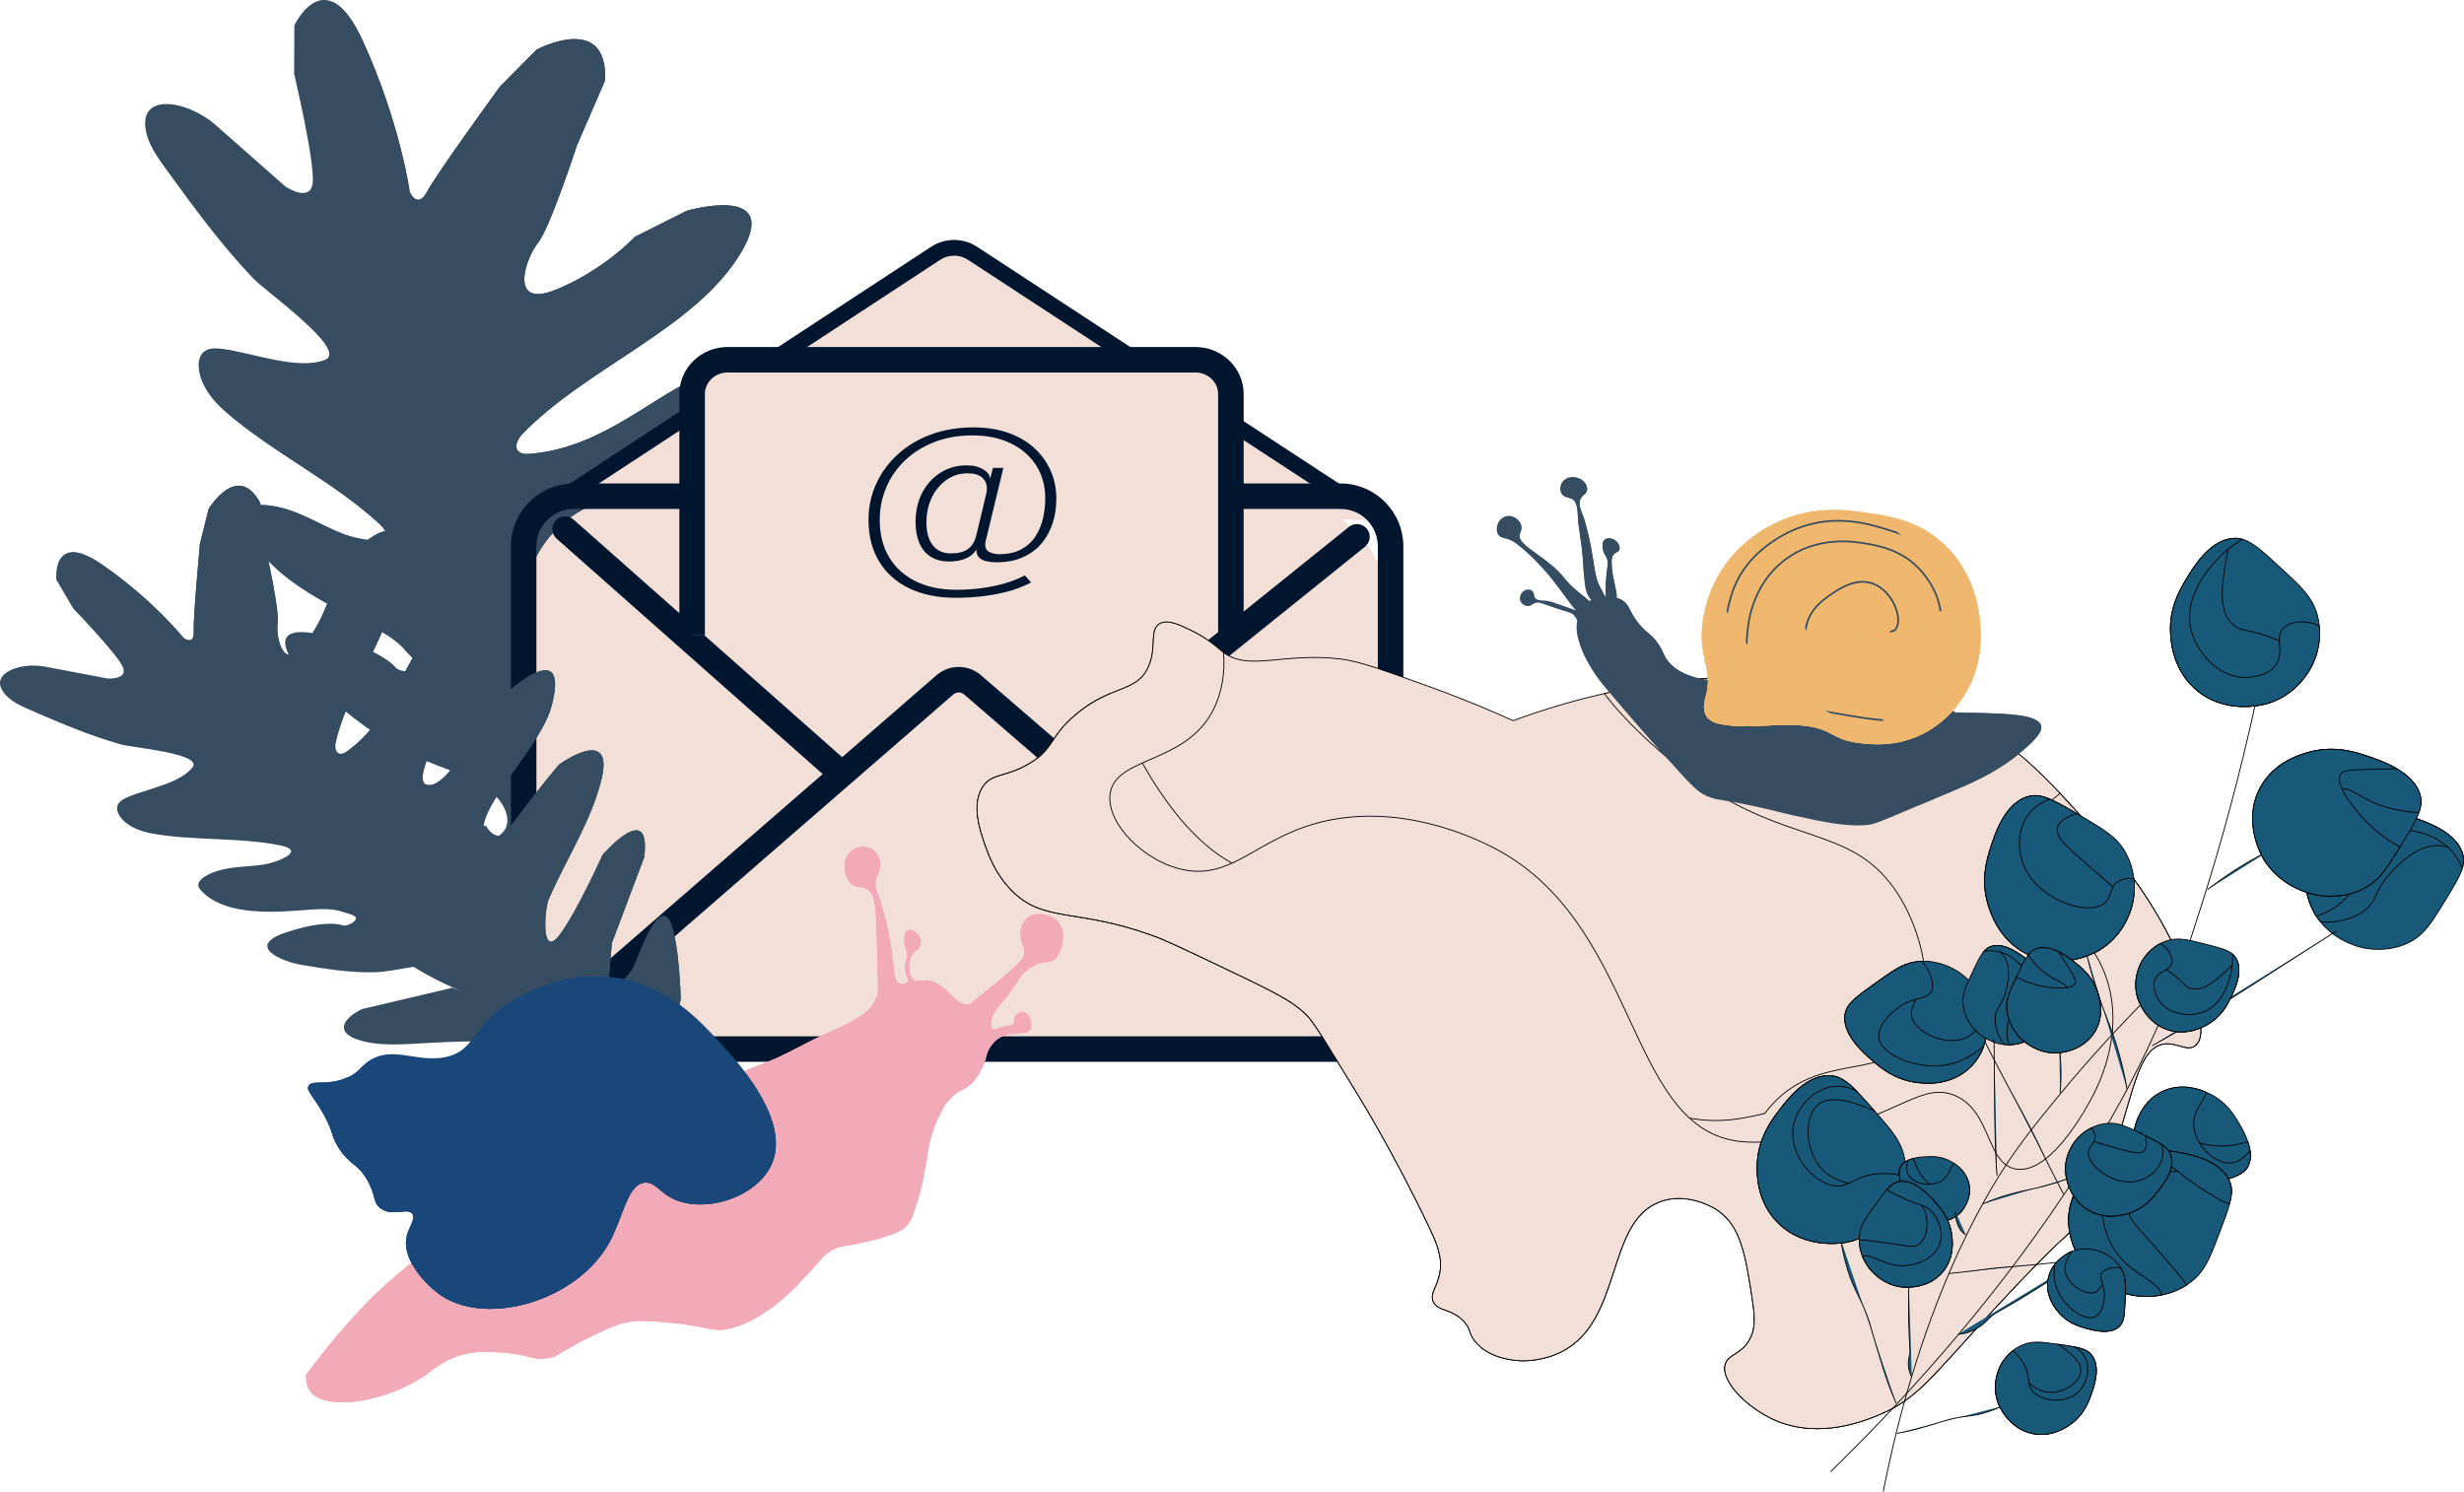 <?xml version="1.0" encoding="UTF-8"?>
<svg xmlns="http://www.w3.org/2000/svg" viewBox="0 0 1415.01 856.7">
  <defs>
    <style>.cls-1{isolation:isolate;}.cls-1,.cls-2,.cls-3{fill:none;}.cls-4,.cls-5,.cls-6{fill:#f2dfd7;}.cls-7{fill:#00162f;}.cls-8,.cls-9{fill:#f2a9b8;}.cls-10,.cls-11{fill:#f0b86e;}.cls-12,.cls-13{fill:#364d61;}.cls-14,.cls-15{fill:#19477a;}.cls-15,.cls-13,.cls-9,.cls-11,.cls-6,.cls-16{mix-blend-mode:multiply;}.cls-17,.cls-5,.cls-6,.cls-2,.cls-16,.cls-3{stroke-miterlimit:10;}.cls-17,.cls-5,.cls-6,.cls-16,.cls-3{stroke:#000;stroke-width:.5px;}.cls-17,.cls-16{fill:#18597a;}.cls-2{stroke:#364d61;}</style>
  </defs>
  <g class="cls-1">
    <g id="Layer_2">
      <g id="Layer_2-2">
        <path class="cls-12" d="m397.28,676.46c-7.14,13.46-9.72,18.31-9.72,18.31l-6.07-2.8-.57-.26-2.19-1.02s20.49-61.57,6.13-71.31c-43.38-29.41-109.81-38.13-152.6-67.48-17.68-12.12-24.62-30.97,6.69-25.4,9.23,1.64,64.82,20.99,69.7,17.81-22.75-14.58-46.54-28.29-71.22-41.04-18.74-9.68-38.79-19.44-49.84-34.08-9.8-13,1.03-19.22,17.95-17.7l73.84,23.17c1.49,2.63,3.2,4.59,6.91,5.48,9.77-6.32,3.9-18.94-4.54-25.61-13.85-10.97-36.22-15.26-52.43-24.49-18.36-10.45-33.69-23.5-48.84-36.3-11.67-9.85-32.33-36.96,2.98-29.39,34.76,7.44,43.49,18.72,43.65,18.92,1.86,2.44,8.96,3.08,11.68,1.62,3.98-2.15-4.37-9.15-5.92-11.11-6.37-8.07-20.08-14.39-30.37-19.44-27.18-13.31-57.11-31.3-61.87-56.31-.32-1.67-.5-3.44.49-4.92,1.91-2.91,7.27-3.47,11.78-3.06,16.92,1.52,29.33,10.72,43.9,16.43,10.31,4.04,36.36,8.37,19.84-6.62-25.92-23.51-60.52-40.27-86.74-62.96-9.05-7.83-15.9-17.54-15.84-27.52.03-3.44,1.34-7.32,5.55-8.74,2.63-.87,5.77-.55,8.69-.18,16.64,2.19,42.59,12.28,58.31,6.22,13.9-5.36-34.05-39.25-41.24-46.81-18.84-19.78-34.29-41.07-49.67-62.25-4.54-6.24-9.11-12.6-11.15-19.42-7.7-25.89,22.61-21.17,39.41-6.31l39.89,35.19s14.35,9.74,15.72-2.04c1.37-11.78-10.67-62.64-10.67-62.64l.14-27.86s9.12-19.53,22.2-13.34c3.37,1.6,7.02,4.91,10.84,10.71,2.02,3.08,4.11,6.87,6.22,11.47,21.49,46.85,27.04,86.96,27.04,86.96,0,0,4.4,10.11,9.96-.37,5.55-10.46,41.7-60.15,41.7-60.15l21.06-21.3s40.98-22.01,39.46,17.62l-16.3,37.61s-15.45,47.47-22.3,55.79c-6.84,8.31-17.44,38.12,10.36,26.79,27.81-11.33,45.19-30.29,45.19-30.29l29.94-15.02s54.83-15.93,31.3,23.78c-26.05,43.98-88.72,66.03-125.82,104.57-3.29,3.41-5.51,9.35-.02,11.03,1.48.45,3.12.37,4.69.24,27.66-2.33,49.6-16.34,70.27-29.37,20.67-13.02,44.01-26.29,71.98-26.58,5.5-.07,11.5.54,15.61,3.37,3.98,2.75,5.23,7,5.12,10.89-.42,14.68-16.4,25.8-32,34.53-23.47,13.12-49,24.77-69.28,40.6-5.25,4.1-25.03,17.65-19.61,24.05,5.5,6.49,20.68,1.39,26.82-1.4l54.61-24.71,12.34-4.85s74.72-16.65,28.93,28.26c-16.62,16.3-54.51,28.9-76.98,40.84-5.7,3.03-11.45,6.09-16.24,9.87-16.94,13.33-19.75,31.35,9.82,19.03,50.15-20.88,64.57-25.08,64.57-25.08,0,0,56.34-4.99,23.94,28.45-24.61,25.4-59.05,42.11-89.05,63.74-6.43,4.64-31.52,39.86-7.05,29.92,21.8-8.86,64.65-39,64.65-39,0,0,59.3-19.76,28.71,19.46l-59.45,47.61s-18.44,25.56-18.46,25.6c-10.2,14.12,18.56,4.21,23.31,1.14,6.6-4.26,49.01-41.36,45.65-16.12-2.46,18.41-25.07,58.7-25.07,58.7,0,0-30.41,32-30.99,42.29-.57,10.27-2.3,41.13-9.44,54.57Z"></path>
        <path class="cls-13" d="m397.28,676.46c-7.14,13.46-9.72,18.31-9.72,18.31l-6.07-2.8-.57-.26c2.28-5.04,6.91-11.55,10.98-21.02,1.54-3.58,11.68-28,5.48-52.73-3.57-14.28-11.29-23.41-17.46-30.72-10.47-12.38-15.04-11.84-34.36-28.05-25.63-21.5-33.76-36.06-36.15-40.56-6.85-12.96-10.28-19.44-7.81-27.69,6.03-20.18,37.09-20.04,46.49-39.87,2.09-4.42,3.77-11.21-22.86-65.61-12.75-26.05-14.62-27.54-15.04-35.27-1.61-29.46,23.18-51.61,16.35-57.29-6.99-5.82-30.79,19.05-53.1,15.21-24.72-4.25-37.92-42.06-31.29-73.57,4.09-19.41,12.34-20.49,23.58-52.37,7.86-22.28,17.46-49.53,5.49-58.05-12.94-9.2-36.35,13.95-57.32,7.25-5.56-1.77-22.97-9.49-22.82-102.79.02-10,.05-19.1.17-27.37,3.37,1.6,7.02,4.91,10.84,10.71,2.02,3.08,4.11,6.87,6.22,11.47,21.49,46.85,27.04,86.96,27.04,86.96,0,0,4.4,10.11,9.96-.37,5.55-10.46,41.7-60.15,41.7-60.15l21.06-21.3s40.98-22.01,39.46,17.62l-16.3,37.61s-15.45,47.47-22.3,55.79c-6.84,8.31-17.44,38.12,10.36,26.79,27.81-11.33,45.19-30.29,45.19-30.29l29.94-15.02s54.83-15.93,31.3,23.78c-26.05,43.98-88.72,66.03-125.82,104.57-3.29,3.41-5.51,9.35-.02,11.03,1.48.45,3.12.37,4.69.24,27.66-2.33,49.6-16.34,70.27-29.37,20.67-13.02,44.01-26.29,71.98-26.58,5.5-.07,11.5.54,15.61,3.37,3.98,2.75,5.23,7,5.12,10.89-.42,14.68-16.4,25.8-32,34.53-23.47,13.12-49,24.77-69.28,40.6-5.25,4.1-25.03,17.65-19.61,24.05,5.5,6.49,20.68,1.39,26.82-1.4l54.61-24.71,12.34-4.85s74.72-16.65,28.93,28.26c-16.62,16.3-54.51,28.9-76.98,40.84-5.7,3.03-11.45,6.09-16.24,9.87-16.94,13.33-19.75,31.35,9.82,19.03,50.15-20.88,64.57-25.08,64.57-25.08,0,0,56.34-4.99,23.94,28.45-24.61,25.4-59.05,42.11-89.05,63.74-6.43,4.64-31.52,39.86-7.05,29.92,21.8-8.86,64.65-39,64.65-39,0,0,59.3-19.76,28.71,19.46l-59.45,47.61s-18.44,25.56-18.46,25.6c-10.2,14.12,18.56,4.21,23.31,1.14,6.6-4.26,49.01-41.36,45.65-16.12-2.46,18.41-25.07,58.7-25.07,58.7,0,0-30.41,32-30.99,42.29-.57,10.27-2.3,41.13-9.44,54.57Z"></path>
        <path class="cls-4" d="m316.72,290.04l220.67-144.6c6.45-4.23,14.93-4.17,21.31.16l226.11,153.05"></path>
        <path class="cls-7" d="m773.14,291.36l-217.11-142.05c-4.77-3.23-11.21-3.28-16.04-.12l-220.67,144.6-5.22-7.49,220.67-144.6c7.99-5.24,18.68-5.16,26.59.2l217.11,142.05-5.34,7.42Z"></path>
        <rect class="cls-4" x="300.73" y="285" width="497.84" height="317.54" rx="64.77" ry="64.77"></rect>
        <path class="cls-7" d="m769.81,609.86h-440.32c-19.9,0-36.09-16.19-36.09-36.09v-260.01c0-19.9,16.19-36.09,36.09-36.09h440.32c19.9,0,36.09,16.19,36.09,36.09v260.01c0,19.9-16.19,36.09-36.09,36.09Zm-440.32-317.54c-11.82,0-21.44,9.62-21.44,21.44v260.01c0,11.82,9.62,21.44,21.44,21.44h440.32c11.82,0,21.44-9.62,21.44-21.44v-260.01c0-11.82-9.62-21.44-21.44-21.44h-440.32Z"></path>
        <path class="cls-7" d="m775.26,587.88c-1.7,0-3.4-.59-4.79-1.78l-216.79-187.23c-1.78-1.54-4.46-1.53-6.23,0l-215.04,186.76c-3.06,2.65-7.68,2.33-10.34-.73-2.65-3.06-2.33-7.68.73-10.34l215.04-186.77c7.24-6.29,18.17-6.3,25.42-.04l216.79,187.23c3.06,2.65,3.4,7.27.76,10.34-1.45,1.68-3.49,2.54-5.55,2.54Z"></path>
        <path class="cls-7" d="m482.59,451.09c-1.73,0-3.46-.61-4.85-1.84l-158.1-139.89c-3.03-2.68-3.31-7.31-.63-10.34,2.68-3.03,7.31-3.31,10.34-.63l158.1,139.89c3.03,2.68,3.31,7.31.63,10.34-1.45,1.64-3.46,2.47-5.49,2.47Z"></path>
        <path class="cls-7" d="m614.29,448.35c-2.14,0-4.27-.94-5.71-2.74-2.54-3.15-2.04-7.77,1.12-10.3l164.98-132.71c3.15-2.54,7.77-2.04,10.3,1.12,2.54,3.15,2.04,7.77-1.12,10.3l-164.98,132.71c-1.35,1.09-2.98,1.62-4.59,1.62Z"></path>
        <path class="cls-4" d="m397.46,364.94v-138.65c0-10.87,9.13-19.68,20.39-19.68h268.62c11.26,0,20.39,8.81,20.39,19.68v135.15h2.19"></path>
        <path class="cls-7" d="m709.06,368.76h-9.52v-142.47c0-6.81-5.86-12.35-13.06-12.35h-268.62c-7.2,0-13.06,5.54-13.06,12.35v138.65h-14.66v-138.65c0-14.89,12.43-27,27.72-27h268.62c15.28,0,27.72,12.11,27.72,27v135.15h-5.14v7.33Z"></path>
        <path class="cls-7" d="m592.1,334.54c-3.55,1.93-7.63,3.54-12.23,4.86-4.6,1.32-9.53,2.3-14.8,2.96-5.25.65-10.64.98-16.16.98-10.39,0-19.32-1.82-26.82-5.46-7.49-3.64-13.26-8.8-17.29-15.51-4.03-6.71-6.04-14.64-6.04-23.79,0-7.32,1.45-14.19,4.38-20.6,2.91-6.42,7.03-12.08,12.36-16.96,5.32-4.89,11.67-8.7,19.06-11.44,7.38-2.74,15.54-4.11,24.48-4.11,7.32,0,13.91,1.02,19.75,3.05,5.85,2.04,10.85,4.92,14.99,8.64,4.14,3.72,7.32,8.09,9.53,13.08,2.21,5,3.32,10.41,3.32,16.23,0,4.95-.71,9.64-2.13,14.04-1.42,4.41-3.56,8.29-6.41,11.67-2.86,3.37-6.43,6.01-10.75,7.92-4.31,1.9-9.36,2.86-15.15,2.86-1.63,0-3.33-.16-5.12-.49-1.8-.32-3.32-1.01-4.54-2.03-1.23-1.03-1.84-2.56-1.84-4.57v-.4c-1.23,2.32-3.22,4.08-5.98,5.25-2.76,1.19-5.94,1.78-9.53,1.78-4.26,0-7.82-.92-10.72-2.76-2.89-1.84-5.06-4.45-6.5-7.85-1.44-3.39-2.17-7.41-2.17-12.06,0-6.35,1.28-11.97,3.85-16.86,2.56-4.89,6.06-8.72,10.48-11.5,4.42-2.79,9.41-4.18,14.99-4.18,3.94,0,7.17.8,9.69,2.41,2.51,1.59,3.78,3.4,3.78,5.42l1.65-6.38h5.98l-10.26,42.39c-.04.22-.09.5-.13.82-.04.33-.06.56-.06.7,0,2.19.85,3.68,2.52,4.47,1.69.78,3.5,1.18,5.42,1.18,5.22,0,9.54-.96,12.99-2.89,3.43-1.93,6.14-4.46,8.11-7.6,1.98-3.13,3.38-6.57,4.22-10.31.82-3.76,1.24-7.47,1.24-11.15,0-7.27-1.73-13.63-5.22-19.06-3.49-5.42-8.36-9.66-14.62-12.68-6.27-3.03-13.57-4.54-21.89-4.54s-15.3,1.25-21.82,3.78c-6.53,2.52-12.14,6-16.86,10.45-4.71,4.45-8.32,9.62-10.84,15.51-2.52,5.89-3.79,12.2-3.79,18.89,0,8.28,1.81,15.42,5.42,21.4,3.62,5.98,8.71,10.58,15.29,13.8,6.57,3.22,14.3,4.84,23.19,4.84,4.87,0,9.66-.31,14.37-.92,4.71-.61,9.2-1.53,13.47-2.76,4.28-1.23,8.14-2.76,11.61-4.6l3.55,4.08Zm-45.88-16.7c4.12,0,7.33-.83,9.63-2.49,2.3-1.67,3.87-4.16,4.7-7.5.05-.13.27-1.01.66-2.63.4-1.62.88-3.61,1.44-5.98.57-2.36,1.14-4.74,1.71-7.12s1.05-4.45,1.44-6.18c.4-1.73.63-2.75.73-3.05.13-.88.19-1.69.19-2.44,0-2.49-.89-4.56-2.66-6.17-1.78-1.63-4.61-2.44-8.51-2.44-4.39,0-8.37,1.25-11.94,3.76-3.56,2.49-6.4,5.86-8.47,10.12-2.09,4.25-3.12,9.05-3.12,14.39,0,5.66,1.24,10.02,3.71,13.12s5.97,4.63,10.48,4.63Z"></path>
        <path class="cls-5" d="m1260.77,600.48c-4.63,3.74-10.59-1.95-18.03-.88-10.14,1.45-14.68,14.25-20.01,32.33-5.46,18.49-11.76,42.49-25.82,65.53-6.34,10.4-5.78,6.69-28.71,30.12-6.31,6.44-14.38,14.93-24.86,26.32-34.89,37.94-42.5,49.43-63.67,58.43-8.65,3.68-34.57,14.28-59.78,3.57-16.47-7-31.95-22.81-29.1-32.34,1.73-5.79,9.11-5.51,13.9-13.99,3.17-5.6,3.37-11.8,1.81-22.1-3.88-25.64-6.5-43-20.03-52.29-.37-.27-.75-.51-1.15-.76-1.22-.76-16.65-10.12-32.3-4.12-30.94,11.86-21.07,67.81-55.98,85.91-11.27,5.84-22.67,5.39-23.73,5.33-3.17-.16-18.22-.95-26.37-11.35-3.77-4.82-1.98-6.49-6.07-11.03-7.11-7.88-15.14-5.77-17.75-11.54-2.12-4.68,2.21-8.22,3.71-16.31,1.71-9.28-1.67-17.12-5.88-26-20.06-42.3-39.9-74.47-39.9-74.47-26-42.18-26.79-45.26-35.36-51.99-8-6.29-20.65-12.32-45.92-24.37-20.05-9.56-30.08-14.35-37.9-17.19-43.64-15.85-62.49-7.12-80.95-25.9-9.07-9.23-13.03-20-14.74-24.79-3.21-9.01-8.67-24.32-1.76-34.71,5.36-8.07,12.81-5.08,26.6-13.25,14.81-8.78,11.35-15.26,26.78-28.22,6.66-5.59,12.64-8.88,17.92-11.24.76-.34,1.51-.67,2.25-.98,9.85-4.15,17.05-5.66,21.35-14.8,5.36-11.35.33-21.78,6.81-25.25,4.67-2.5,11.35.76,18.35,4.17,9.15,4.46,14.79,9.68,16.73,11.31.48.4.96.78,1.44,1.13,14.98,10.94,34.07-.19,67.14,3.73,10.64,1.26,24.11,6.13,51.06,15.89,19.9,7.2,36.26,14.17,48.1,19.51,18.37-6.76,35.9-11.8,52.34-15.52,42.94-9.71,78.46-10.43,102.34-9.37,30.16,1.33,59.65,2.64,94.48,18.26,26.12,11.7,44.39,26.6,64.91,48.44,10.85,11.51,22.33,24.98,35.92,40.95,1.66,1.94,25.48,30.4,39.57,71.18,5.08,14.71,7.89,28.1,2.22,32.67Z"></path>
        <path class="cls-6" d="m1258.55,567.81c-14.09-40.78-37.91-69.23-39.57-71.18-39.33-46.16-60.91-71.49-100.83-89.39-34.83-15.61-64.33-16.92-94.48-18.26-23.88-1.06-59.4-.35-102.34,9.37,14.06,18.71,36.54,37.93,51.6,48.79,53.45,38.53,89.59,26.77,115.24,63.71,18.47,26.61,25.11,69.27,7.74,88.6-17.79,19.79-52.69,6.14-78.87,35.68-1.28,1.44-2.44,2.88-3.54,4.39-16.47,3.84-33.25,7.22-57.25-1.06-87.57-30.22-93.16-154.21-158.34-157.13-32.14-1.44-41.25,28.22-74.37,20.62-40.02-9.19-66.75-61.7-73.91-75.76-5.93-11.65-9.25-20.91-11.62-28.02-.73.3-1.49.64-2.25.98-5.28,2.36-11.25,5.64-17.92,11.24-15.44,12.96-11.98,19.44-26.78,28.22-13.79,8.18-21.24,5.19-26.6,13.25-6.91,10.38-1.45,25.7,1.76,34.71,1.71,4.79,5.66,15.56,14.74,24.79,18.46,18.79,37.32,10.06,80.95,25.9,7.82,2.84,17.85,7.63,37.9,17.19,25.27,12.06,37.92,18.08,45.92,24.37,8.57,6.73,9.36,9.81,35.36,51.99,0,0,19.83,32.17,39.9,74.47,4.21,8.88,7.6,16.71,5.88,26-1.5,8.09-5.83,11.63-3.71,16.31,2.61,5.77,10.64,3.66,17.75,11.54,4.09,4.54,2.3,6.2,6.07,11.03,8.14,10.41,23.2,11.19,26.37,11.35,1.06.06,12.46.52,23.73-5.33,34.9-18.1,25.03-74.05,55.98-85.91,15.64-6,31.08,3.36,32.3,4.12.39.25.78.5,1.15.76,13.53,9.29,16.16,26.66,20.03,52.29,1.56,10.3,1.36,16.5-1.81,22.1-4.79,8.48-12.17,8.2-13.9,13.99-2.85,9.54,12.63,25.34,29.1,32.34,25.2,10.71,51.12.12,59.78-3.57,21.17-9.01,28.78-20.5,63.67-58.43.71-.77,1.41-1.53,2.09-2.27.25-.27.49-.53.74-.8.43-.47.86-.94,1.29-1.39.27-.29.53-.57.79-.86.41-.45.83-.89,1.23-1.33.25-.26.49-.53.73-.79.42-.45.83-.89,1.24-1.33.21-.23.42-.45.63-.68.46-.49.92-.98,1.37-1.46.15-.17.31-.33.47-.5.54-.58,1.08-1.15,1.6-1.71.06-.07.13-.14.19-.2.57-.6,1.12-1.19,1.67-1.77.31-.33.62-.65.92-.97.21-.22.42-.45.63-.67.46-.48.91-.96,1.36-1.43,0-.01.02-.02.03-.03,2.89-3.03,5.5-5.73,7.87-8.14,0,0,0,0,0,0,22.92-23.43,22.37-19.72,28.71-30.12,14.06-23.04,20.36-47.05,25.82-65.53,5.33-18.09,9.87-30.88,20.01-32.33,7.44-1.07,13.39,4.62,18.03.88,5.67-4.57,2.86-17.96-2.22-32.67Z"></path>
        <path class="cls-6" d="m1260.77,600.48c-4.63,3.74-10.59-1.95-18.03-.88-10.14,1.45-14.68,14.25-20.01,32.33-5.46,18.49-11.76,42.49-25.82,65.53-6.34,10.4-5.78,6.69-28.71,30.12-6.31,6.44-14.38,14.93-24.86,26.32-34.89,37.94-42.5,49.43-63.67,58.43-8.65,3.68-34.57,14.28-59.78,3.57-16.47-7-31.95-22.81-29.1-32.34,1.73-5.79,9.11-5.51,13.9-13.99,3.17-5.6,3.37-11.8,1.81-22.1-3.88-25.64-6.5-43-20.03-52.29-.37-.27-.75-.51-1.15-.76-1.22-.76-16.65-10.12-32.3-4.12-30.94,11.86-21.07,67.81-55.98,85.91-11.27,5.84-22.67,5.39-23.73,5.33-3.17-.16-18.22-.95-26.37-11.35-3.77-4.82-1.98-6.49-6.07-11.03-7.11-7.88-15.14-5.77-17.75-11.54-2.12-4.68,2.21-8.22,3.71-16.31,1.71-9.28-1.67-17.12-5.88-26-20.06-42.3-39.9-74.47-39.9-74.47-26-42.18-26.79-45.26-35.36-51.99-8-6.29-20.65-12.32-45.92-24.37-20.05-9.56-30.08-14.35-37.9-17.19-43.64-15.85-62.49-7.12-80.95-25.9-9.07-9.23-13.03-20-14.74-24.79-3.21-9.01-8.67-24.32-1.76-34.71,5.36-8.07,12.81-5.08,26.6-13.25,14.81-8.78,11.35-15.26,26.78-28.22,6.66-5.59,12.64-8.88,17.92-11.24.76-.34,1.51-.67,2.25-.98,9.85-4.15,17.05-5.66,21.35-14.8,5.36-11.35.33-21.78,6.81-25.25,4.67-2.5,11.35.76,18.35,4.17,9.15,4.46,14.79,9.68,16.73,11.31.48.4.96.78,1.44,1.13,1.01,11.58-1.04,23.53-6.02,33.21-15.95,30.93-55.73,26.43-59.08,47.68-2.66,16.89,19.38,39.44,42.54,43.97,27.2,5.32,41.17-17.11,75.76-26.74,46.97-13.06,91.33,8.81,99.95,13.07,85.37,42.09,77.33,159.93,141.61,169.41,16.56,2.44,37.05-2.43,50.6-5.65,42.92-10.21,56.27-27.98,74.37-20.62,21.36,8.68,18.12,39.63,35.4,42.35,17.98,2.84,36.23-28.29,40.08-34.85,4.41-7.5,20.47-34.9,14.04-66.5-9.02-44.31-52.88-50.59-51.9-78.27.44-12.55,9.99-25.96,23.02-36.13,10.85,11.51,22.33,24.98,35.92,40.95,1.66,1.94,25.48,30.4,39.57,71.18,5.08,14.71,7.89,28.1,2.22,32.67Z"></path>
        <path class="cls-12" d="m859.83,301.71c-.13.45-.92,3.62.85,5.78,1.53,1.86,3.5,1.15,7.39,3.08,1.65.81,2.67,1.62,4.24,2.85,9.8,7.71,18.34,18.49,18.34,18.49,7.56,9.56,11.38,15.62,14.36,18.69-1.64-.64-3.66-1.36-6.05-2.2-5.97-2.11-8.95-3.17-10.55-3.31-2.95-.28-5.76-.01-6.86-1.78-.78-1.24-.27-2.79-1.62-3.93-.72-.61-1.53-.73-1.85-.77-2.16-.29-3.74,1.41-3.93,1.62-.1.12-2.07,2.4-1,5.01.8,1.94,2.76,2.8,4.24,2.85,1.7.06,2.47-.97,3.93-1.62,2.45-1.09,4.1.17,11.86,2.78,7.92,2.65,9.45,2.44,11.09,4.62.63.82,1.03,1.68,1.49,2.34-.67,3.51-.33,6.69.2,9.22,2.98,14.09,14.48,27.74,14.48,27.74,18.95,22.49,29.27,33.9,29.27,33.9,21.97,24.29,24.35,28.02,32.66,30.97,5.11,1.82,5.13.74,25.03,5.01,12.72,2.73,15.21,3.71,23.73,5.56,15.87,3.43,27.52,5.95,38.98,5.4,6.1-.3,7.61-1.25,31.45-11.33,2.89-1.22,6.11-2.57,9.7-4.08,5.73-2.4,11.01-4.6,15.99-6.8,1.03-.45,2.03-.9,3.03-1.35,12.22-5.56,22.62-11.45,33.3-21.04,7.3-6.56,9.36-10.02,8.55-12.71-1.89-6.31-19.12-6.83-38.21-7.25-13.67-.31-22.88.35-27.35.54-45.68,1.88-53.87-26.35-91.75-21.97-10.54,1.22-28.27,5.53-42.61.69-3.57-1.2-10.03-3.38-14.56-9.32-2.66-3.49-2.2-5.06-5.62-9.94-4.08-5.83-5.82-5.13-10.63-10.94-6.45-7.8-5.25-11.38-10.4-14.1-.88-.47-1.78-.79-2.67-1.05.36-1.16-.06-3.22-1.1-8.11-.81-3.78-1.56-7.25-1.7-11.56-.07-2.27.06-3.74,1.01-5.01,1.26-1.67,2.81-1.46,3.39-2.92.66-1.69-.57-4.02-2.16-5.24-1.75-1.36-4.7-1.91-6.31-.47-1.49,1.34-1.17,3.77-1,5.01.33,2.47,1.4,3.66,2.15,5.24,1.42,2.99.27,4.37-.39,13.95-.32,4.59-.24,7.05.08,8.45-.14,0-.27.02-.41.03-.06-.12-.12-.23-.18-.35-1.14-2.14-2.44-4.18-3.42-6.37-1.95-4.3-2.55-9.07-3.27-13.73-.83-5.48-1.83-10.94-3.14-16.33-.65-2.69-1.38-5.37-2.2-8.01-.76-2.44-2.04-4.86-2.48-7.36-.3-1.67-.09-3.51.93-4.87.87-1.15,2.26-1.88,2.92-3.16.86-1.65.23-3.71-.89-5.18-3.88-5.08-13.5-4.36-14.05,2.89-.13,1.59.37,3.3,1.61,4.31,1.56,1.27,3.89,1.17,5.53,2.34,3.37,2.41,2.64,9.37,3.09,13.01.63,5.16,1.51,10.28,2.13,15.44.63,5.24.79,10.55,1.24,15.84.15,1.88.35,3.76.61,5.62.4,2.85,1.43,5.75,3.5,7.71-.39.17-.77.38-1.15.61-1.28-1.3-2.91-2.54-4.32-3.65-12.32-9.71-7.99-9.88-20.18-19.26-8.67-6.67-16.21-10.7-15.41-15.1.26-1.41,1.35-2.66,1.04-4.78,0-.07-.02-.15-.03-.23-.54-2.89-3.14-4.5-3.47-4.7-.58-.34-2.53-1.48-5-1-2.79.54-4.81,2.85-5.47,5.31Z"></path>
        <path class="cls-13" d="m896.11,280.24c-.13,1.59.37,3.3,1.61,4.31,1.56,1.27,3.89,1.17,5.53,2.34,3.37,2.41,2.64,9.37,3.09,13.01.63,5.16,1.51,10.28,2.13,15.44.63,5.24.79,10.55,1.24,15.84,4.05,5.36,7.26,8.85,7.83,9.47,9.31,9.95,16.22,13.27,21.5,25.38,6.45,14.8.82,20.64,6.67,32.98,7.52,15.88,25.72,24.97,40.06,27.38,19.19,3.22,23-6.95,44.23-6.13,23.19.9,40.53,13.87,50.64,21.43,10.09,7.55,16.37,14.67,20.93,20.98,2.89-1.22,6.11-2.57,9.7-4.08,6.9-2.89,13.16-5.49,19.01-8.15,12.22-5.56,22.62-11.45,33.3-21.04,7.3-6.56,9.36-10.02,8.55-12.71-1.89-6.31-19.12-6.83-38.21-7.25-13.67-.31-22.88.35-27.35.54-45.68,1.88-53.87-26.35-91.75-21.97-10.54,1.22-28.27,5.53-42.61.69-3.57-1.2-10.03-3.38-14.56-9.32-2.66-3.49-2.2-5.06-5.62-9.94-4.08-5.83-5.82-5.13-10.63-10.94-6.45-7.8-5.25-11.38-10.4-14.1-.88-.47-1.78-.79-2.67-1.05.36-1.16-.06-3.22-1.1-8.11-.81-3.78-1.56-7.25-1.7-11.56-.07-2.27.06-3.74,1.01-5.01,1.26-1.67,2.81-1.46,3.39-2.92.66-1.69-.57-4.02-2.16-5.24-1.75-1.36-4.7-1.91-6.31-.47-1.49,1.34-1.17,3.77-1,5.01.33,2.47,1.4,3.66,2.15,5.24,1.42,2.99.27,4.37-.39,13.95-.32,4.59-.24,7.05.08,8.45-.14,0-.27.02-.41.03-.06-.12-.12-.23-.18-.35-1.14-2.14-2.44-4.18-3.42-6.37-1.95-4.3-2.55-9.07-3.27-13.73-.83-5.48-1.83-10.94-3.14-16.33-.65-2.69-1.38-5.37-2.2-8.01-.76-2.44-2.04-4.86-2.48-7.36-.3-1.67-.09-3.51.93-4.87.87-1.15,2.26-1.88,2.92-3.16.86-1.65.23-3.71-.89-5.18-3.88-5.08-13.5-4.36-14.05,2.89Z"></path>
        <path class="cls-10" d="m983.83,336.24c-5.33,11.71-6.2,21.89-6.37,24.27-.07.99-.12,1.95-.14,2.87-.43,16.2,6.06,21.88,2.37,36.03-.68,2.58-2.37,8.05.39,12.09,2.15,3.16,6.04,4.02,7.93,4.4,16.12,3.15,33.36-1.03,49.46,1.08,15.86,2.09,14.31,8.15,31.66,9.94,6.57.68,18.58,1.78,32.05-4,17.25-7.41,25.53-21.2,27.89-25.27,8.55-14.72,8.51-28.74,8.34-35.21-.01-.14,0-.26-.02-.39-.18-6.15-1.23-30.11-19.95-48.46-13.33-13.07-28.8-16.59-41.43-18.56-1.65-.25-3.25-.49-4.79-.71-10.56-1.53-30-4.34-51.24,5.77-8.77,4.18-23.62,13.3-33.36,30.58-1.05,1.87-1.98,3.72-2.8,5.54Z"></path>
        <path class="cls-2" d="m1062.17,359.33c.29-.05,2.83-.53,3.85-2.72,1.05-2.26-.15-4.93-1.74-6.07-2.82-2.02-7.94,0-10.33,3.4-1.91,2.71-2.58,6.98-.63,9.44,1.84,2.31,5.15,1.96,14.53,1.1,18.57-1.7,19.72-1.65,20.84-3.18,4.33-5.94-1.84-22.02-13.22-26.15-9.65-3.5-19.2,2.99-23.95,6.23-4.07,2.77-12.12,8.25-14.31,18.43-2.89,13.43,6.74,24.18,8.12,25.67,10.68,11.54,27.85,12.09,39.51,8.58,14.02-4.21,27.19-16.42,29.53-32.93,2.51-17.66-8.74-30.52-11.02-33.13-10.68-12.21-24.64-14.59-31.9-15.83-6.52-1.11-27.9-4.76-46.6,9.5-19.2,14.64-21.01,37.06-21.46,42.67-.67,8.32-1.56,19.3,5.01,28.72,6.85,9.82,20.99,12.4,48.98,17.17,20.15,3.43,30.4,5.07,39.16,1.36,14.48-6.15,21.43-19.64,24.79-26.18,3.14-6.1,9.12-18.13,7.04-34.01-2.05-15.62-10.7-25.62-13.72-29.02-10.89-12.26-23.9-16.15-32.4-18.7-9.66-2.89-28.76-8.61-50.32-.09-3.83,1.51-26.45,10.87-35.69,32.86-5.88,14-8.51,38.3-5.25,56,.54,2.92,2.34,11.65-.45,13.05-1.56.78-4.03-.97-5.92-2.61"></path>
        <path class="cls-11" d="m977.32,363.38c-.43,16.2,6.06,21.88,2.37,36.03-.68,2.58-2.37,8.05.39,12.09,2.15,3.16,6.04,4.02,7.93,4.4,16.12,3.15,33.36-1.03,49.46,1.08,15.86,2.09,14.31,8.15,31.66,9.94,6.57.68,18.58,1.78,32.05-4,17.25-7.41,25.53-21.2,27.89-25.27,8.55-14.72,8.51-28.74,8.34-35.21-9.22-2.55-27.34-17.88-35.66-11.75-6.45,4.75.69,16.73-6.74,25.31-8.45,9.74-29.46,7.86-43.1-.44-7.49-4.56-19.95-15.43-18.31-26.62,1.8-12.2,19.27-17.5,17.33-23.29-.99-2.95-6.46-4.32-10.68-3.83-14.32,1.69-30.07,26.74-23.74,47.85,4.71,15.75,21.28,23.4,25.86,25.53,19.55,9.14,35.86,3.03,39.27,11.13,2.03,4.81-1.52,12.24-6.52,14.8-6.7,3.42-12.19-3.85-28.26-8.04-17.83-4.64-22.26,1.4-32.44-4.58-7.72-4.54-7.39-9.33-17.39-22.69-6.38-8.52-13.33-17.8-19.71-22.45Z"></path>
        <path class="cls-11" d="m983.83,336.24c-5.33,11.71-6.2,21.89-6.37,24.27-.07.99-.12,1.95-.14,2.87-.43,16.2,6.06,21.88,2.37,36.03-.68,2.58-2.37,8.05.39,12.09,2.15,3.16,6.04,4.02,7.93,4.4,16.12,3.15,33.36-1.03,49.46,1.08,15.86,2.09,14.31,8.15,31.66,9.94,6.57.68,18.58,1.78,32.05-4,17.25-7.41,25.53-21.2,27.89-25.27,8.55-14.72,8.51-28.74,8.34-35.21-.01-.14,0-.26-.02-.39-.18-6.15-1.23-30.11-19.95-48.46-13.33-13.07-28.8-16.59-41.43-18.56,7.94,5.44,18.12,13.29,28.06,25.31,8.53,10.32,19.65,24.17,17.94,41.48-.17,1.71-1.61,14.4-11.5,24.09-3.25,3.19-8.04,7.87-13.77,7.18-7.36-.88-13.15-10.27-13.93-18.51-1.01-10.6,6.73-14.33,4.37-21.93-2.23-7.14-11.68-12.28-20.48-11.68-10.32.71-17.07,9.14-19.49,16.15-3.05,8.83-.38,18.67,4.84,25.11,11.38,14.04,31.76,7.97,36.43,19.59,1.9,4.72.82,11.38-2.91,14.62-10.59,9.2-42.22-9.51-59.43-23.54-7.1-5.79-17.53-14.3-27.1-28.73-7.95-11.99-11.53-22.4-15.23-27.96Z"></path>
        <path class="cls-12" d="m401.03,645.6c.5,10.51.68,14.29.68,14.29l-4.59.48-.43.05-1.66.17s-9.52-43.78-21.48-44.51c-36.12-2.18-78.64,16.04-114.39,13.68-14.77-.97-25.53-9.72-4.97-17.44,6.06-2.28,45.89-10.37,47.66-13.98-18.64-.64-37.6-.4-56.75.72-14.54.85-29.88,2.12-41.6-2.68-10.4-4.27-6.16-11.77,4.43-16.84l52.01-12.25c1.81,1.04,3.52,1.6,6.03.82,3.58-7.2-4.35-12.62-11.72-13.61-12.09-1.64-26.88,3.7-39.76,3.93-14.58.26-28.28-2.09-41.79-4.35-10.4-1.74-32.21-10.56-8.58-18.5,23.26-7.82,32.42-4.2,32.58-4.14,1.96.8,6.41-1.33,7.5-3.15,1.61-2.68-5.82-3.9-7.43-4.52-6.62-2.55-16.99-1.47-24.88-.85-20.83,1.67-44.94,1.53-56.57-11.65-.78-.88-1.51-1.87-1.44-3.09.11-2.4,3.1-4.62,5.92-5.97,10.58-5.05,21.19-3.97,31.86-5.7,7.54-1.23,24.54-7.84,9.45-10.92-23.67-4.83-50.12-2.59-73.68-6.84-8.14-1.46-15.62-4.82-19.1-10.76-1.2-2.06-1.78-4.82.22-7.14,1.25-1.45,3.23-2.36,5.1-3.17,10.65-4.56,29.61-7.71,36.82-16.84,6.37-8.08-34.05-11.32-40.98-13.27-18.15-5.11-34.83-12.31-51.42-19.47-4.89-2.11-9.85-4.27-13.46-7.61-13.69-12.66,5.97-20.53,21.18-17.63l36.08,6.85s11.95.73,8.61-6.75c-3.33-7.48-28.4-33.44-28.4-33.44l-9.73-16.59s-1.47-14.81,8.48-15.74c2.57-.24,5.9.44,10.2,2.54,2.29,1.12,4.86,2.63,7.74,4.62,29.26,20.25,46.69,42.11,46.69,42.11,0,0,6.17,4.45,5.78-3.73-.39-8.17,3.57-50.41,3.57-50.41l5-20.06s16.58-27.5,29.64-3.44l3.57,28.08s7.55,33.63,6.41,40.98c-1.14,7.34,3.07,28.78,15.59,12.26,12.52-16.52,16.17-33.9,16.17-33.9l12.49-19.46s26.95-28.77,26.96,3.1c.02,35.29-29.42,70.46-37.88,106.41-.75,3.18.02,7.49,3.88,6.56,1.04-.25,1.99-.88,2.87-1.51,15.6-11.13,23.7-27.17,31.38-42.2,7.69-15.02,16.87-31.11,33.38-41.14,3.24-1.98,7.02-3.73,10.46-3.5,3.34.23,5.57,2.31,6.88,4.66,4.92,8.86-.65,21.1-6.84,31.78-9.32,16.05-20.37,31.97-26.84,48.51-1.67,4.29-8.65,19.29-3.17,21.19,5.55,1.92,12.77-6.46,15.43-10.28l23.73-33.91,5.62-7.23s38.5-36.21,27.13,6.59c-4.13,15.53-22.19,36.36-31.33,51.37-2.32,3.81-4.65,7.65-6.17,11.58-5.36,13.88-.69,25.57,12.53,7.84,22.42-30.06,29.51-37.64,29.51-37.64,0,0,31.7-22.81,24.24,8.46-5.67,23.75-20.23,45.81-30.43,69.22-2.18,5.02-4.68,34.77,6.35,20.25,9.82-12.94,24.65-45.93,24.65-45.93,0,0,28.25-32.62,23.91,1.44l-18.53,49.21s-1.95,21.67-1.94,21.71c-1.08,11.98,12.5-4.04,14.25-7.53,2.42-4.86,14.54-41.82,21.43-25.65,5.03,11.8,5.79,43.69,5.79,43.69,0,0-6.79,29.72-3.51,36.03,3.28,6.3,13.12,25.23,13.62,35.73Z"></path>
        <path class="cls-13" d="m401.03,645.6c.5,10.51.68,14.29.68,14.29l-4.59.48-.43.05c-.42-3.79.03-9.29-.89-16.35-.35-2.67-2.92-20.74-15.32-33.25-7.15-7.22-14.95-9.93-21.19-12.09-10.58-3.67-13.1-1.73-30.28-4.55-22.79-3.74-32.75-9.52-35.76-11.35-8.63-5.28-12.95-7.93-14.39-13.69-3.53-14.11,14.97-24.96,13.57-40.05-.31-3.36-1.71-7.98-36.68-30.91-16.75-10.98-18.38-11.2-21.36-15.64-11.33-16.93-4.41-38.81-10.47-39.78-6.2-.99-11.57,22.16-26.17,27.74-16.17,6.18-37.33-11.62-44.5-32.67-4.41-12.97.11-16.51-4.44-39.4-3.18-16-7.08-35.56-17.19-36.4-10.93-.91-16.67,21.09-31.48,24.49-3.93.91-16.99,2.45-49.75-53-3.51-5.94-6.7-11.36-9.54-16.31,2.57-.24,5.9.44,10.2,2.54,2.29,1.12,4.86,2.63,7.74,4.62,29.26,20.25,46.69,42.11,46.69,42.11,0,0,6.17,4.45,5.78-3.73-.39-8.17,3.57-50.41,3.57-50.41l5-20.06s16.58-27.5,29.64-3.44l3.57,28.08s7.55,33.63,6.41,40.98c-1.14,7.34,3.07,28.78,15.59,12.26,12.52-16.52,16.17-33.9,16.17-33.9l12.49-19.46s26.95-28.77,26.96,3.1c.02,35.29-29.42,70.46-37.88,106.41-.75,3.18.02,7.49,3.88,6.56,1.04-.25,1.99-.88,2.87-1.51,15.6-11.13,23.7-27.17,31.38-42.2,7.69-15.02,16.87-31.11,33.38-41.14,3.24-1.98,7.02-3.73,10.46-3.5,3.34.23,5.57,2.31,6.88,4.66,4.92,8.86-.65,21.1-6.84,31.78-9.32,16.05-20.37,31.97-26.84,48.51-1.67,4.29-8.65,19.29-3.17,21.19,5.55,1.92,12.77-6.46,15.43-10.28l23.73-33.91,5.62-7.23s38.5-36.21,27.13,6.59c-4.13,15.53-22.19,36.36-31.33,51.37-2.32,3.81-4.65,7.65-6.17,11.58-5.36,13.88-.69,25.57,12.53,7.84,22.42-30.06,29.51-37.64,29.51-37.64,0,0,31.7-22.81,24.24,8.46-5.67,23.75-20.23,45.81-30.43,69.22-2.18,5.02-4.68,34.77,6.35,20.25,9.82-12.94,24.65-45.93,24.65-45.93,0,0,28.25-32.62,23.91,1.44l-18.53,49.21s-1.95,21.67-1.94,21.71c-1.08,11.98,12.5-4.04,14.25-7.53,2.42-4.86,14.54-41.82,21.43-25.65,5.03,11.8,5.79,43.69,5.79,43.69,0,0-6.79,29.72-3.51,36.03,3.28,6.3,13.12,25.23,13.62,35.73Z"></path>
        <path class="cls-17" d="m1225.93,648c-2.28,12.84,5.07,22.42,6.22,23.88,1.9,2.4,7.11,8.24,15.73,10.57,7.25,1.97,12.8.33,23.83-2.92,10.96-3.23,16.42-4.84,18.95-9.18,1.62-2.8,1.95-5.99,1.52-9.19-.22-1.81-.69-3.63-1.28-5.38-1.54-4.58-4-8.74-5.49-11.25-2.53-4.27-7.02-11.67-16.42-16.24-.44-.22-1.06-.51-1.82-.85-4.35-1.94-13.55-5.14-23.51-1.33-8.71,3.32-13.27,10.17-15.57,15.33-1.56,3.46-2.09,6.17-2.16,6.55Z"></path>
        <path class="cls-16" d="m1225.93,648c-2.28,12.84,5.07,22.42,6.22,23.88,1.9,2.4,7.11,8.24,15.73,10.57,7.25,1.97,12.8.33,23.83-2.92,10.96-3.23,16.42-4.84,18.95-9.18,2.54-4.38,1.89-9.71.23-14.57-3.93,1.15-8.93,2.52-15.52,2.46-24.03-.21-34.64-19.14-47.29-16.78-1.56,3.46-2.09,6.17-2.16,6.55Z"></path>
        <path class="cls-16" d="m1225.93,648c-2.28,12.84,5.07,22.42,6.22,23.88,1.9,2.4,7.11,8.24,15.73,10.57,7.25,1.97,12.8.33,23.83-2.92,10.96-3.23,16.42-4.84,18.95-9.18,1.62-2.8,1.95-5.99,1.52-9.19-2.82,2.83-6.5,6.65-11.61,6.86-8.84.35-19.69-10.25-20.71-20.92-.86-9.06,5.69-14.47,7.31-19.66-4.35-1.94-13.55-5.14-23.51-1.33-8.71,3.32-13.27,10.17-15.57,15.33-1.56,3.46-2.09,6.17-2.16,6.55Z"></path>
        <path class="cls-17" d="m1329.72,525.44c.17.27.33.54.51.79.74,1.15,1.52,2.21,2.34,3.19,9.51,11.82,22.88,14.62,25.13,15.06,4.07.79,14.59,2.2,25.28-2.99,9.01-4.36,13.03-10.93,21.03-24,5.06-8.25,8.5-13.87,9.97-18.58.83-2.7,1.01-5.11.49-7.53-.03-.15-.07-.3-.12-.46-3.18-12.83-21.06-18.85-28.69-21.45-6.42-2.16-17.65-5.79-31.15-2.21-4.28,1.14-19.59,5.19-27.16,20.08-9.38,18.49,1.67,36.95,2.38,38.1Z"></path>
        <path class="cls-16" d="m1329.72,525.44c.89,1.44,1.85,2.77,2.84,3.98,8.69,1,18.46-1.42,25.01-6.25,8.09-5.97,5.33-11.27,15.64-22.19,4.49-4.74,15.41-16.29,28.29-15.31,5.45.41,9.58,2.94,12.83,5.25-3.18-12.83-21.06-18.85-28.69-21.45-6.42-2.16-17.65-5.79-31.15-2.21-4.28,1.14-19.59,5.19-27.16,20.08-9.38,18.49,1.67,36.95,2.38,38.1Z"></path>
        <path class="cls-16" d="m1329.72,525.44c.17.27.33.54.51.79,5.45-1.54,11.61-5.24,16.01-9.38,14.28-13.44,7.49-29.11,20.32-36.89,11.26-6.84,26.52-.86,28.12-.21,2.33.94,10.87,4.55,16.29,12.98,1.59,2.46,2.41,4.56,3,6.19.83-2.7,1.01-5.11.49-7.53-.03-.15-.07-.3-.12-.46-3.18-12.83-21.06-18.85-28.69-21.45-6.42-2.16-17.65-5.79-31.15-2.21-4.28,1.14-19.59,5.19-27.16,20.08-9.38,18.49,1.67,36.95,2.38,38.1Z"></path>
        <path class="cls-17" d="m1246.56,364.58c.34,4.63,1.56,21.22,15.8,32.49,17.67,13.99,39.41,7.13,40.77,6.67,15.96-5.32,23.09-18.23,25.17-22.71.27-.57.45-.99.57-1.26,1.35-3.26,4.02-10.84,3.08-20.18-.2-2.03-.58-4.14-1.18-6.33-2.81-10.22-8.96-15.91-21.17-27.18-10.13-9.35-16.02-14.8-21.98-16.39-1.17-.33-2.34-.49-3.55-.51-.96-.01-1.91.06-2.83.18-12.96,1.85-22.07,17.2-26.09,23.96-3.58,6.02-9.66,16.61-8.59,31.25Z"></path>
        <path class="cls-17" d="m1143.1,487.14c-2.13,6.68-5.67,18.36-1.37,32.48,1.38,4.47,6.27,20.46,22.62,28.44,20.3,9.89,39.88-1.52,41.09-2.25,13.39-8.1,17.8-21,19.17-26.61.27-1.16.42-1.99.5-2.43.4-2.37.94-6.81.3-12.21-.51-4.31-1.75-9.21-4.39-14.17-5-9.42-12.25-13.66-26.63-22.08-.62-.37-1.24-.72-1.83-1.08-6.41-3.75-11.32-6.56-15.46-8.29-4.31-1.78-7.79-2.41-11.28-1.67-14.11,2.91-20.15,21.84-22.71,29.87Z"></path>
        <path class="cls-17" d="m1059.64,582.2c-2.16,11.6,10.66,22.62,16.11,27.3,4.53,3.89,12.5,10.57,24.84,12.18,3.91.51,17.89,2.32,29.22-7.22,4.79-4.03,7.65-8.85,9.31-13.5,3.22-8.99,2.01-17.32,1.87-18.11-.06-.44-.15-.87-.23-1.28-2.93-14.6-14.34-22.25-16.16-23.42-2.97-1.93-10.67-6.31-20.7-6.05-.38,0-.74.02-1.11.05-2.85.17-5.36.7-7.82,1.6-5.23,1.89-10.21,5.46-17.73,10.82-10.99,7.84-16.48,11.76-17.59,17.65Z"></path>
        <path class="cls-17" d="m1189.38,690.72c-6.11,21.05,8.95,38.23,9.91,39.3,12.73,14.06,30.02,14.57,32.68,14.61,1.97.02,5.32-.06,9.34-.85,4.35-.87,9.5-2.54,14.48-5.8.6-.4,1.2-.81,1.79-1.24,8.48-6.25,11.36-13.86,17.11-28.99,2.54-6.69,4.5-11.9,5.66-16.2.58-2.17.95-4.1,1.1-5.89.21-2.61-.11-4.92-1.04-7.12-5.55-13.17-25.6-16.15-34.11-17.43-7.07-1.06-19.41-2.73-32.71,3.56-4.22,1.99-19.29,9.1-24.21,26.05Z"></path>
        <path class="cls-17" d="m1009.13,668.99c-.14,4.62-.62,21.14,12.35,33.69,16.11,15.59,38.39,10.96,39.79,10.64,18.44-4.16,26.77-18.88,28.02-21.16.64-1.17,1.53-2.95,2.37-5.23,1.1-2.89,2.16-6.56,2.56-10.81.3-3.06.25-6.43-.34-9.99-1.71-10.15-7.01-16.32-17.47-28.13-.24-.27-.51-.56-.76-.85-3.71-4.2-6.8-7.68-9.54-10.47-5.27-5.38-9.26-8.22-14.07-8.76-14.35-1.64-26.17,14.27-31.19,21.01-4.17,5.61-11.28,15.47-11.72,30.06Z"></path>
        <path class="cls-3" d="m1296.15,400.02c-10.5,48.75-21.95,88.51-31.07,117.3-8.26,26.06-14.62,45.94-25.49,71.11-5.29,12.24-21,47.37-53.1,95.81-45.3,68.36-97.28,124.05-135.28,161.08"></path>
        <path class="cls-17" d="m1303.87,488.26c-4.54,2.23-9.28,4.77-14.15,7.65-8.34,4.94-15.63,10.05-21.92,14.97"></path>
        <path class="cls-17" d="m1341.79,534.69c-4.92,3.15-12.35,7.9-21.38,13.69-23.24,14.91-28.83,18.56-38.48,24.64-15.47,9.74-23.57,14.8-33.66,20.62-5.06,2.92-9.31,5.29-12.28,6.93"></path>
        <path class="cls-17" d="m1197.78,545.67c1.12,4.99,3.05,12.84,6.11,22.31,4.69,14.56,8.02,20.47,12.07,33.95,1.62,5.41,3.8,13.47,5.56,23.6"></path>
        <path class="cls-17" d="m1229.72,650.24c-4.79,2.96-13.75,7.4-22.06,4.3-.44-.16-.88-.35-1.32-.56"></path>
        <path class="cls-17" d="m1138.06,594.67c2.62,5.26,6.71,13.38,11.93,23.27,6.56,12.43,9.5,17.41,14.8,27.52,5.2,9.91,6.53,13.55,14.25,28.8,2.51,4.95,4.6,9,5.97,11.63"></path>
        <path class="cls-17" d="m1197.85,721.69c-11.73,8.05-21.4,14.25-28.06,18.44-23.43,14.7-23.63,13.1-27.52,17.15-1.41,1.47-5.7,6.18-12.83,8.21-2.08.59-3.87.8-5.05.89"></path>
        <path class="cls-17" d="m1057.13,712.06c.57,3.82,1.64,9.74,3.78,16.78,3.8,12.47,6.63,14.25,11.61,27.68,1.78,4.78.75,2.76,8.43,27.85.8,2.6,2.62,8.5,5.65,16.05.93,2.32,1.75,4.23,2.32,5.54"></path>
        <path class="cls-16" d="m1246.56,364.58c.34,4.63,1.56,21.22,15.8,32.49,17.67,13.99,39.41,7.13,40.77,6.67,15.96-5.32,23.09-18.23,25.17-22.71-5.26-7.9-21.34-13.85-26.06-15.59-11.89-4.39-15.66-2.5-20.34-7.11-8.18-8.07-5.79-22.91-3.84-35,.86-5.34,1.99-9.97,3.17-13.96-12.96,1.85-22.07,17.2-26.09,23.96-3.58,6.02-9.66,16.61-8.59,31.25Z"></path>
        <path class="cls-16" d="m1246.56,364.58c.34,4.63,1.56,21.22,15.8,32.49,17.67,13.99,39.41,7.13,40.77,6.67,15.96-5.32,23.09-18.23,25.17-22.71.27-.57.45-.99.57-1.26,1.35-3.26,4.02-10.84,3.08-20.18-7.06-3.72-16.6-3.16-20.76,1.3-5.15,5.49,1.15,13.43-4.22,20.97-5.46,7.67-17.59,7.3-18.65,7.26-14.46-.63-27.13-14.3-30.18-27.97-3.81-17.12,8.06-31.56,12.63-37.12,6.4-7.78,12.95-11.66,16.85-14.33-1.17-.33-2.34-.49-3.55-.51-.96-.01-1.91.06-2.83.18-12.96,1.85-22.07,17.2-26.09,23.96-3.58,6.02-9.66,16.61-8.59,31.25Z"></path>
        <path class="cls-17" d="m1300.13,493.67c8.54,13.77,22.22,18.39,27.66,19.76.94.25,1.63.39,2.02.46,4.32.83,15.49,2.32,26.84-3.18,5.41-2.62,9.11-6,12.86-10.94,2.66-3.51,5.34-7.82,8.67-13.24.26-.42.51-.84.78-1.28,5-8.15,8.51-13.88,10.21-18.68,1.18-3.31,1.51-6.16.88-9.05-1.29-5.92-5.52-10.49-10.56-14.02-1.02-.71-2.07-1.36-3.14-1.99-6.15-3.61-12.83-5.87-16.86-7.23-6.81-2.3-18.74-6.16-33.07-2.36-4.56,1.21-20.8,5.5-28.83,21.31-9.94,19.62,1.79,39.22,2.55,40.43Z"></path>
        <path class="cls-16" d="m1300.13,493.67c10.01,16.12,27.05,19.71,29.68,20.22,4.32.83,15.49,2.32,26.84-3.18,5.41-2.62,9.11-6,12.86-10.94-2.78-2.74-6-5.14-8.4-6.95-18.48-13.82-34.83-9.3-37.72-17.52-2.65-7.51,7.67-20.84,18.83-22.36,9.37-1.27,12.78,6.66,29.58,11.03,2.27.59,10.48,2.72,17.38,2.59,1.18-3.31,1.51-6.16.88-9.05-3.05-13.95-22.37-20.47-30.57-23.24-6.81-2.3-18.74-6.16-33.07-2.36-4.56,1.21-20.8,5.5-28.83,21.31-9.94,19.62,1.79,39.22,2.55,40.43Z"></path>
        <path class="cls-16" d="m1300.13,493.67c8.54,13.77,22.22,18.39,27.66,19.76.94.25,1.63.39,2.02.46,4.32.83,15.49,2.32,26.84-3.18,5.41-2.62,9.11-6,12.86-10.94,2.66-3.51,5.34-7.82,8.67-13.24-5.66-3.43-14.08-8.17-23.41-19.15-3.18-3.76-14.31-16.87-10.61-22.71,1.46-2.3,4.61-2.49,18.33-2.84,5.85-.14,10.37-.25,13.85-.31-6.15-3.61-12.83-5.87-16.86-7.23-6.81-2.3-18.74-6.16-33.07-2.36-4.56,1.21-20.8,5.5-28.83,21.31-9.94,19.62,1.79,39.22,2.55,40.43Z"></path>
        <path class="cls-16" d="m1143.1,487.14c-2.13,6.68-5.67,18.36-1.37,32.48,1.38,4.47,6.27,20.46,22.62,28.44,20.3,9.89,39.88-1.52,41.09-2.25,13.39-8.1,17.8-21,19.17-26.61-4.26-3.93-11.91-10.33-25.6-22.31-13.68-11.98-18.34-16.34-17.53-21.09.76-4.41,5.82-6.71,11.07-8.56-13.06-7.64-19.88-11.39-26.74-9.96-14.11,2.91-20.15,21.84-22.71,29.87Z"></path>
        <path class="cls-16" d="m1143.1,487.14c-2.13,6.68-5.67,18.36-1.37,32.48,1.38,4.47,6.27,20.46,22.62,28.44,20.3,9.89,39.88-1.52,41.09-2.25,13.39-8.1,17.8-21,19.17-26.61.27-1.16.42-1.99.5-2.43.4-2.37.94-6.81.3-12.21-3.02-.3-6.08.14-8.48,1.44-5.76,3.15-3.94,9.48-8.64,13.02-9.48,7.18-38.59-2.17-46.42-22.72-3.11-8.16-3.38-19.46,2.44-27.79,3.44-4.93,8.28-7.78,12.77-9.57-4.31-1.78-7.79-2.41-11.28-1.67-14.11,2.91-20.15,21.84-22.71,29.87Z"></path>
        <path class="cls-16" d="m1189.38,690.72c-6.11,21.05,8.95,38.23,9.91,39.3,12.73,14.06,30.02,14.57,32.68,14.61,4.12.05,14.26-.4,23.82-6.64-3.03-4.34-8.29-10.41-15.61-18.82-14.12-16.24-17.86-18.79-17.75-24.22.2-9.99,13.21-21.04,26.52-22.13,13.4-1.1,24.51,8.11,32.5,12.84.21-2.61-.11-4.92-1.04-7.12-5.55-13.17-25.6-16.15-34.11-17.43-7.07-1.06-19.41-2.73-32.71,3.56-4.22,1.99-19.29,9.1-24.21,26.05Z"></path>
        <path class="cls-16" d="m1189.38,690.72c-6.11,21.05,8.95,38.23,9.91,39.3,12.73,14.06,30.02,14.57,32.68,14.61,1.97.02,5.32-.06,9.34-.85-1.73-8.48-16.68-11.14-26.06-24.57-7.54-10.78-11.95-29.19-2.98-40.71,7.1-9.1,21.46-12.5,31.94-9.21,7.12,2.23,7.57,6.02,25.53,16.9,4.56,2.77,7.88,4.54,10.6,5.36.58-2.17.95-4.1,1.1-5.89.21-2.61-.11-4.92-1.04-7.12-5.55-13.17-25.6-16.15-34.11-17.43-7.07-1.06-19.41-2.73-32.71,3.56-4.22,1.99-19.29,9.1-24.21,26.05Z"></path>
        <path class="cls-16" d="m1059.64,582.2c-2.16,11.6,10.66,22.62,16.11,27.3,4.53,3.89,12.5,10.57,24.84,12.18,3.91.51,17.89,2.32,29.22-7.22,14.08-11.84,11.38-30.43,11.18-31.61-.06-.44-.15-.87-.23-1.28-2.55,5.06-5.43,11.67-11.87,14.54-10.75,4.79-28.01-2.4-30.9-11.59-2.01-6.42,4.35-9.46,3.13-18.39-.61-4.43-2.87-8.85-6.16-12.38-5.23,1.89-10.21,5.46-17.73,10.82-10.99,7.84-16.48,11.76-17.59,17.65Z"></path>
        <path class="cls-16" d="m1059.64,582.2c-2.16,11.6,10.66,22.62,16.11,27.3,4.53,3.89,12.5,10.57,24.84,12.18,3.91.51,17.89,2.32,29.22-7.22,4.79-4.03,7.65-8.85,9.31-13.5-5.63,4.76-13.1,9.66-23.14,10.91-16.21,2.02-35.37-5.92-36.95-15.67-1.28-7.85,8.99-15.88,10.27-16.88,9.44-7.39,17.1-4.72,19.74-9.83,2.16-4.18-.24-11.25-5.15-17.38-.38,0-.74.02-1.11.05-2.85.17-5.36.7-7.82,1.6-5.23,1.89-10.21,5.46-17.73,10.82-10.99,7.84-16.48,11.76-17.59,17.65Z"></path>
        <path class="cls-16" d="m1009.13,668.99c-.14,4.62-.62,21.14,12.35,33.69,16.11,15.59,38.39,10.96,39.79,10.64,18.44-4.16,26.77-18.88,28.02-21.16.64-1.17,1.53-2.95,2.37-5.23-10.22-7.95-34.76-1.76-46.9-17.29-8.34-10.69-8.54-28.69-.65-35.17,7.36-6.05,20.88-1.37,32.31,3.52-.24-.27-.51-.56-.76-.85-10.88-12.26-16.31-18.4-23.61-19.22-14.35-1.64-26.17,14.27-31.19,21.01-4.17,5.61-11.28,15.47-11.72,30.06Z"></path>
        <path class="cls-16" d="m1009.13,668.99c-.14,4.62-.62,21.14,12.35,33.69,16.11,15.59,38.39,10.96,39.79,10.64,18.44-4.16,26.77-18.88,28.02-21.16.64-1.17,1.53-2.95,2.37-5.23,1.1-2.89,2.16-6.56,2.56-10.81-5-2.24-10.51-2.12-13.97-2.04-14.38.32-17.57,7.98-26.34,7.03-12.14-1.3-27.84-18.29-23.72-35.85,2.8-11.88,13.97-21.11,24.65-21.4,4.11-.11,7.88,1.1,11.27,2.83-5.27-5.38-9.26-8.22-14.07-8.76-14.35-1.64-26.17,14.27-31.19,21.01-4.17,5.61-11.28,15.47-11.72,30.06Z"></path>
        <path class="cls-17" d="m1125.32,696.85c-5.97,5.62-13.54,5.04-14.71,4.93-1.91-.17-6.78-.91-10.97-4.64-3.53-3.14-4.57-6.62-6.65-13.55-2.07-6.88-3.1-10.31-1.68-13.13.92-1.82,2.48-3.08,4.32-3.96,1.02-.51,2.15-.89,3.27-1.18,2.94-.76,5.97-.9,7.81-.98,3.12-.14,8.56-.32,14.19,3.06.26.16.63.38,1.07.67,2.51,1.62,7.36,5.36,8.78,11.92,1.25,5.72-.79,10.48-2.72,13.47-1.29,2.01-2.53,3.22-2.71,3.39Z"></path>
        <path class="cls-16" d="m1125.32,696.85c-5.97,5.62-13.54,5.04-14.71,4.93-1.91-.17-6.78-.91-10.97-4.64-3.53-3.14-4.57-6.62-6.65-13.55-2.07-6.88-3.1-10.31-1.68-13.13,1.43-2.85,4.46-4.33,7.59-5.13.74,2.47,1.74,5.57,4.04,9.02,8.37,12.58,21.98,11.65,25.09,19.12-1.29,2.01-2.53,3.22-2.71,3.39Z"></path>
        <path class="cls-16" d="m1125.32,696.85c-5.97,5.62-13.54,5.04-14.71,4.93-1.91-.17-6.78-.91-10.97-4.64-3.53-3.14-4.57-6.62-6.65-13.55-2.07-6.88-3.1-10.31-1.68-13.13.92-1.82,2.48-3.08,4.32-3.96-.52,2.45-1.27,5.71.38,8.47,2.85,4.77,12.17,6.84,18.13,3.71,5.06-2.66,5.66-7.97,7.83-10.6,2.51,1.62,7.36,5.36,8.78,11.92,1.25,5.72-.79,10.48-2.72,13.47-1.29,2.01-2.53,3.22-2.71,3.39Z"></path>
        <path class="cls-17" d="m1154.15,600.08c-.2,0-.4,0-.59,0-.86,0-1.69-.04-2.48-.13-9.49-.95-15.56-7.02-16.56-8.05-1.81-1.87-6.17-6.92-7.12-14.34-.8-6.24,1.28-10.62,5.4-19.32,2.6-5.5,4.38-9.24,6.35-11.63,1.13-1.37,2.34-2.29,3.8-2.84.09-.04.19-.07.28-.1,7.85-2.74,17.16,4.6,21.16,7.73,3.34,2.64,9.11,7.3,11.87,15.64.87,2.65,4,12.1-1.24,21.2-6.51,11.3-20.03,11.82-20.88,11.84Z"></path>
        <path class="cls-16" d="m1154.15,600.08c-1.06.03-2.09-.02-3.07-.13-3.51-4.23-5.6-10.21-5.31-15.31.36-6.31,4.1-6.68,6.3-15.86.95-3.99,3.28-13.71-1.67-20.15-2.09-2.72-4.84-4.03-7.17-4.95,7.85-2.74,17.16,4.6,21.16,7.73,3.34,2.64,9.11,7.3,11.87,15.64.87,2.65,4,12.1-1.24,21.2-6.51,11.3-20.03,11.82-20.88,11.84Z"></path>
        <path class="cls-16" d="m1154.15,600.08c-.2,0-.4,0-.59,0-1.06-3.4-1.23-7.91-.57-11.65,2.16-12.14,12.75-13.95,12.43-23.38-.27-8.28-8.67-14.26-9.55-14.87-1.29-.9-6.13-4.16-12.43-4.11-1.84.01-3.23.3-4.29.55,1.13-1.37,2.34-2.29,3.8-2.84.09-.04.19-.07.28-.1,7.85-2.74,17.16,4.6,21.16,7.73,3.34,2.64,9.11,7.3,11.87,15.64.87,2.65,4,12.1-1.24,21.2-6.51,11.3-20.03,11.82-20.88,11.84Z"></path>
        <path class="cls-17" d="m1267.41,588.56c-2.56,1.41-11.7,6.47-22.54,2.85-13.44-4.49-17.3-18.29-17.53-19.17-2.69-10.23,1.66-18.42,3.3-21.06.21-.34.37-.58.47-.73,1.25-1.83,4.32-5.84,9.56-8.56,1.14-.59,2.38-1.12,3.73-1.55,6.35-2.03,11.46-.75,21.59,1.8,8.4,2.12,13.3,3.34,16.18,5.93.57.5,1.07,1.06,1.49,1.7.34.5.63,1.02.88,1.55,3.48,7.46-1.47,17.53-3.64,21.97-1.94,3.95-5.42,10.8-13.5,15.26Z"></path>
        <path class="cls-17" d="m1238.47,685.15c-2.78,3.42-7.72,9.3-16.63,11.88-2.82.81-12.92,3.73-22.74-2.13-12.18-7.29-12.91-21.51-12.94-22.4-.34-9.83,4.94-16.59,7.42-19.24.52-.54.9-.91,1.11-1.1,1.11-1.02,3.26-2.84,6.32-4.36,2.44-1.22,5.45-2.25,8.97-2.56,6.68-.6,11.4,1.75,20.78,6.43.41.2.8.4,1.2.59,4.18,2.09,7.35,3.7,9.68,5.29,2.42,1.65,3.95,3.27,4.76,5.36,3.32,8.43-4.57,18.11-7.92,22.22Z"></path>
        <path class="cls-17" d="m1217.12,761.76c-5.36,5.13-15.57,2.16-19.91.91-3.61-1.05-9.86-2.95-14.95-8.89-1.61-1.88-7.37-8.62-6.24-17.86.48-3.91,2.03-7.07,3.91-9.54,3.63-4.79,8.43-7.01,8.89-7.21.25-.12.51-.22.76-.32,8.69-3.47,16.64-.1,17.88.46,2.03.9,6.99,3.44,10.3,8.82.13.2.24.4.36.6.89,1.56,1.47,3.06,1.85,4.67.8,3.4.64,7.25.4,13.05-.35,8.48-.53,12.72-3.24,15.33Z"></path>
        <path class="cls-17" d="m1115.4,730.78c-8.98,10.45-23.2,8.43-24.09,8.29-11.78-1.87-17.99-10.79-18.92-12.18-.69-1.03-1.8-2.82-2.77-5.21-1.04-2.59-1.93-5.87-1.93-9.61,0-.45.01-.91.04-1.37.38-6.61,3.39-10.74,9.38-18.97,2.65-3.64,4.71-6.46,6.58-8.55.94-1.05,1.83-1.91,2.72-2.6,1.31-1.01,2.63-1.63,4.11-1.9,8.84-1.61,17.3,7.92,20.9,11.96,2.99,3.36,8.11,9.28,9.37,18.44.41,2.91,1.84,13.28-5.39,21.7Z"></path>
        <path class="cls-17" d="m1188.8,818.18c-2.38,1.66-10.92,7.6-21.98,5.08-13.74-3.12-18.97-16.44-19.28-17.28-4.15-11.14.74-20.58,1.51-22.02.4-.74,1.03-1.82,1.94-3.05,1.14-1.57,2.71-3.39,4.81-5.06,1.51-1.21,3.3-2.34,5.38-3.26,5.93-2.59,11-1.92,20.81-.48.23.04.47.07.71.11,3.49.51,6.38.94,8.79,1.43,4.64.93,7.51,2.05,9.45,4.39,5.79,6.99,1.49,18.68-.34,23.64-1.52,4.12-4.27,11.26-11.79,16.5Z"></path>
        <path class="cls-3" d="m1231.71,574.65c-22.05,22.28-39.04,41.98-51.06,56.67-10.88,13.3-19.16,23.49-28.67,37.86-4.63,6.99-17.72,27.34-32.18,60.89-20.41,47.35-31.86,93.85-38.29,126.58"></path>
        <path class="cls-17" d="m1182.61,600.91c.38,3.16.68,6.52.83,10.08.27,6.09.08,11.68-.35,16.69"></path>
        <path class="cls-17" d="m1145.13,596.91c.04,3.67.09,9.21.14,15.96.14,17.36.14,21.55.26,28.73.19,11.49.31,17.49.72,24.8.2,3.67.42,6.72.58,8.85"></path>
        <path class="cls-17" d="m1188.86,676.49c-3.01,1.12-7.81,2.81-13.84,4.46-9.28,2.53-13.54,2.82-22.02,5.32-3.4,1-8.39,2.63-14.33,5.19"></path>
        <path class="cls-17" d="m1122.84,695.63c.09,3.54.83,9.78,5.32,13.09.24.17.49.34.75.5"></path>
        <path class="cls-17" d="m1183.59,724.77c-3.67.43-9.35,1.07-16.35,1.72-8.8.82-12.43.98-19.57,1.67-7,.67-9.38,1.22-20.06,2.4-3.47.38-6.32.67-8.17.86"></path>
        <path class="cls-17" d="m1096.18,736.96c-.2,8.94-.15,16.16-.06,21.11.32,17.39,1.23,16.94.43,20.38-.29,1.25-1.29,5.13.09,9.58.4,1.3.91,2.31,1.27,2.96"></path>
        <path class="cls-17" d="m1149.63,807.72c-2.2,1.01-5.69,2.48-10.13,3.78-7.87,2.29-9.78,1.41-18.56,3.4-3.13.71-1.71.55-17.56,5.14-1.64.48-5.37,1.54-10.39,2.54-1.54.31-2.83.53-3.71.68"></path>
        <path class="cls-16" d="m1267.41,588.56c-2.56,1.41-11.7,6.47-22.54,2.85-13.44-4.49-17.3-18.29-17.53-19.17-2.69-10.23,1.66-18.42,3.3-21.06,5.97.05,14.63,6.47,17.16,8.36,6.4,4.75,6.7,7.38,10.74,8.26,7.06,1.53,14.05-4.83,19.74-10.01,2.51-2.29,4.57-4.48,6.26-6.47,3.48,7.46-1.47,17.53-3.64,21.97-1.94,3.95-5.42,10.8-13.5,15.26Z"></path>
        <path class="cls-16" d="m1267.41,588.56c-2.56,1.41-11.7,6.47-22.54,2.85-13.44-4.49-17.3-18.29-17.53-19.17-2.69-10.23,1.66-18.42,3.3-21.06.21-.34.37-.58.47-.73,1.25-1.83,4.32-5.84,9.56-8.56,4.39,2.44,7.37,7.65,6.45,11.37-1.12,4.6-7.47,4.01-9.58,9.43-2.16,5.51,2.21,11.77,2.59,12.31,5.3,7.4,16.85,9.37,25.1,6.27,10.32-3.88,13.84-15.1,15.2-19.41,1.9-6.04,1.69-10.83,1.75-13.8.57.5,1.07,1.06,1.49,1.7.34.5.63,1.02.88,1.55,3.48,7.46-1.47,17.53-3.64,21.97-1.94,3.95-5.42,10.8-13.5,15.26Z"></path>
        <path class="cls-17" d="m1181.05,604.74c-10.19.24-17.32-5.37-19.91-7.77-.45-.41-.76-.72-.94-.9-1.92-1.99-6.55-7.35-7.55-15.22-.48-3.75.02-6.86,1.34-10.53.94-2.61,2.28-5.5,3.99-9.11.13-.28.27-.56.41-.85,2.57-5.43,4.38-9.25,6.32-11.8,1.33-1.76,2.72-2.91,4.46-3.57,3.56-1.36,7.42-.7,11.01.74.72.3,1.43.62,2.13.97,4.01,1.99,7.5,4.74,9.6,6.39,3.55,2.8,9.68,7.75,12.61,16.6.93,2.81,4.26,12.84-1.31,22.5-6.91,11.98-21.26,12.54-22.16,12.56Z"></path>
        <path class="cls-16" d="m1181.05,604.74c-11.93.27-19.67-7.46-20.85-8.67-1.92-1.99-6.55-7.35-7.55-15.22-.48-3.75.02-6.86,1.34-10.53,2.4.52,4.77,1.39,6.55,2.04,13.62,4.98,16.87,15.14,22.19,13.84,4.87-1.19,8.33-11.2,5.3-17.6-2.55-5.37-7.9-4.43-15.97-11.78-1.09-1-5.03-4.58-7.34-8.26,1.33-1.76,2.72-2.91,4.46-3.57,8.39-3.19,18.46,4.74,22.74,8.1,3.55,2.8,9.68,7.75,12.61,16.6.93,2.81,4.26,12.84-1.31,22.5-6.91,11.98-21.26,12.54-22.16,12.56Z"></path>
        <path class="cls-16" d="m1181.05,604.74c-10.19.24-17.32-5.37-19.91-7.77-.45-.41-.76-.72-.94-.9-1.92-1.99-6.55-7.35-7.55-15.22-.48-3.75.02-6.86,1.34-10.53.94-2.61,2.28-5.5,3.99-9.11,3.75,1.8,9.14,4.6,18.13,5.74,3.08.38,13.8,1.73,15.6-2.22.71-1.56-.27-3.28-4.81-10.63-1.94-3.13-3.43-5.54-4.6-7.4,4.01,1.99,7.5,4.74,9.6,6.39,3.55,2.8,9.68,7.75,12.61,16.6.93,2.81,4.26,12.84-1.31,22.5-6.91,11.98-21.26,12.54-22.16,12.56Z"></path>
        <path class="cls-16" d="m1238.47,685.15c-2.78,3.42-7.72,9.3-16.63,11.88-2.82.81-12.92,3.73-22.74-2.13-12.18-7.29-12.91-21.51-12.94-22.4-.34-9.83,4.94-16.59,7.42-19.24,3.54.89,9.53,2.72,20.55,5.81,11.01,3.08,14.9,4.04,17.12,1.98,2.06-1.92,1.53-5.37.7-8.77,8.51,4.25,12.83,6.55,14.44,10.65,3.32,8.43-4.57,18.11-7.92,22.22Z"></path>
        <path class="cls-16" d="m1238.47,685.15c-2.78,3.42-7.72,9.3-16.63,11.88-2.82.81-12.92,3.73-22.74-2.13-12.18-7.29-12.91-21.51-12.94-22.4-.34-9.83,4.94-16.59,7.42-19.24.52-.54.9-.91,1.11-1.1,1.11-1.02,3.26-2.84,6.32-4.36,1.19,1.49,2.02,3.25,2.15,4.96.32,4.12-3.63,5.33-3.89,9.02-.52,7.45,14.4,19.57,27.92,16.62,5.36-1.17,11.4-4.91,13.79-10.84,1.41-3.51,1.25-7.03.65-10.01,2.42,1.65,3.95,3.27,4.76,5.36,3.32,8.43-4.57,18.11-7.92,22.22Z"></path>
        <path class="cls-16" d="m1115.4,730.78c-8.98,10.45-23.2,8.43-24.09,8.29-11.78-1.87-17.99-10.79-18.92-12.18-1.44-2.15-4.69-7.64-4.69-14.82,3.33.11,8.33.79,15.27,1.75,13.4,1.85,16.03,2.94,18.85,1.02,5.19-3.54,6.53-14.18,2.53-21.56-4.03-7.43-12.69-10.12-17.93-12.69,1.31-1.01,2.63-1.63,4.11-1.9,8.84-1.61,17.3,7.92,20.9,11.96,2.99,3.36,8.11,9.28,9.37,18.44.41,2.91,1.84,13.28-5.39,21.7Z"></path>
        <path class="cls-16" d="m1115.4,730.78c-8.98,10.45-23.2,8.43-24.09,8.29-11.78-1.87-17.99-10.79-18.92-12.18-.69-1.03-1.8-2.82-2.77-5.21,5.06-2.01,11.6,4.95,21.89,5.27,8.27.26,19.48-3.74,22.45-12.43,2.35-6.86-.8-15.6-6.13-19.98-3.62-2.98-5.77-1.92-17.67-7.63-3.02-1.45-5.1-2.59-6.47-3.74.94-1.05,1.83-1.91,2.72-2.6,1.31-1.01,2.63-1.63,4.11-1.9,8.84-1.61,17.3,7.92,20.9,11.96,2.99,3.36,8.11,9.28,9.37,18.44.41,2.91,1.84,13.28-5.39,21.7Z"></path>
        <path class="cls-16" d="m1217.12,761.76c-5.36,5.13-15.57,2.16-19.91.91-3.61-1.05-9.86-2.95-14.95-8.89-1.61-1.88-7.37-8.62-6.24-17.86,1.39-11.48,12.11-16.45,12.79-16.75.25-.12.51-.22.76-.32-1.79,3.08-4.27,6.87-3.57,11.24,1.18,7.3,10.89,13.92,16.72,12.28,4.07-1.15,3.48-5.54,8.61-7.97,2.54-1.2,5.64-1.53,8.64-1.01.8,3.4.64,7.25.4,13.05-.35,8.48-.53,12.72-3.24,15.33Z"></path>
        <path class="cls-16" d="m1217.12,761.76c-5.36,5.13-15.57,2.16-19.91.91-3.61-1.05-9.86-2.95-14.95-8.89-1.61-1.88-7.37-8.62-6.24-17.86.48-3.91,2.03-7.07,3.91-9.54-.57,4.6-.58,10.22,2.21,15.93,4.51,9.22,15.28,16.59,20.95,14.06,4.57-2.03,5.27-10.19,5.35-11.21.64-7.51-3.4-10.62-1.61-13.77,1.46-2.58,6.01-3.74,10.92-3.27.13.2.24.4.36.6.89,1.56,1.47,3.06,1.85,4.67.8,3.4.64,7.25.4,13.05-.35,8.48-.53,12.72-3.24,15.33Z"></path>
        <path class="cls-16" d="m1188.8,818.18c-2.38,1.66-10.92,7.6-21.98,5.08-13.74-3.12-18.97-16.44-19.28-17.28-4.15-11.14.74-20.58,1.51-22.02.4-.74,1.03-1.82,1.94-3.05,7.7,2.65,12.87,17.69,25.22,18.75,8.49.72,18.04-5.37,18.74-11.75.66-5.96-6.46-11.46-12.96-15.8.23.04.47.07.71.11,10.2,1.51,15.3,2.26,18.24,5.82,5.79,6.99,1.49,18.68-.34,23.64-1.52,4.12-4.27,11.26-11.79,16.5Z"></path>
        <path class="cls-16" d="m1188.8,818.18c-2.38,1.66-10.92,7.6-21.98,5.08-13.74-3.12-18.97-16.44-19.28-17.28-4.15-11.14.74-20.58,1.51-22.02.4-.74,1.03-1.82,1.94-3.05,1.14-1.57,2.71-3.39,4.81-5.06,2.9,1.86,4.73,4.8,5.88,6.65,4.78,7.68,1.84,11.99,5.35,16.28,4.86,5.94,19.2,8.37,27.03.16,5.29-5.55,6.31-14.61,2.79-20.33-1.36-2.2-3.29-3.77-5.36-4.96,4.64.93,7.51,2.05,9.45,4.39,5.79,6.99,1.49,18.68-.34,23.64-1.52,4.12-4.27,11.26-11.79,16.5Z"></path>
        <path class="cls-8" d="m177.97,798.86c8.77,12.42,45.49,6.31,68.19-10.34,3.02-2.22,6.98-5.49,12.79-8.1,1.8-.82,3.78-1.56,5.96-2.19,7.98-2.3,14.9-1.94,22.61-1.47,17.06,1.03,18.16,4.84,27.26,3.26,1.09-.18,1.95-.4,2.76-.65h.03c3.95-1.3,5.79-3.74,19.3-10.43,11.11-5.5,16.82-8.29,24.2-9.64,6.14-1.13,11.86-.63,23.05.37,22.95,2.07,24.69,5.66,34.39,3.52,10.84-2.42,18.59-7.84,23.77-11.48,6.57-4.61,12.12-9.94,16.54-14.47,1.38-1.42,2.65-2.75,3.81-3.98,8.82-9.33,9.84-12.28,15.77-15.42,4.57-2.41,5.4-1.42,18.39-4.36,18.72-4.25,22.36-7.52,24.2-9.64,1.45-1.65,2.94-3.89,5.74-13.04,7.06-23.14,4.48-31.8,11.68-47.54,2.58-5.63,4.62-9.99,9.08-13.83,4.97-4.27,7.8-3.47,12.06-8.7,4.14-5.09,6.17-11.2,6.17-11.2,1.02-3.06.82-3.93,2.03-6.32.6-1.19,2.69-5.17,7.05-7.51,2.3-1.23,4.33-1.49,8.36-1.98,4.72-.58,6.99-.1,8.36-1.98,1.05-1.46.86-3.36.8-4.08-.28-2.83-2.25-6.37-5.09-6.58-1.96-.14-3.83,1.34-4.58,3.03-.78,1.78.07,2.9-.8,4.08-.86,1.16-2.08.63-5.02,1.19-4.07.77-5.48,2.51-6.69,1.59-.22-.16-1.06-.92-.87-3.69.42-6.25,5.14-9.43,11.55-18.31,4.41-6.13,5.22-8.87,9.52-11.99,1.33-.96,3.3-2.4,6.25-3.43,4.4-1.53,5.84-.38,8.36-1.98,3.47-2.2,4.46-6.74,4.94-8.96.55-2.52,1.55-7.14-.95-11.45-2.54-4.36-6.99-5.43-8.44-5.78-.92-.21-7.68-1.86-11.7,2.78-2.86,3.29-3.27,8.54-2.39,12.25.71,3,2.2,4.58,1.75,7.37-.35,2.24-1.7,3.69-2.47,4.48-7.03,7.29-18.16,15.81-22.02,18.85-6.52,5.13-6.09,5.51-7.49,5.67-2.52.31-4.73-.82-6.89-2.55-3.74-2.95-7.34-7.64-12.18-9.86-1.63-.76-3.4-1.24-5.37-1.26-3.49-.05-5.25,1.32-7.12-.26-3.2-2.69-3.58-11.24-.15-15.53,1.66-2.07,3.59-2.37,4.14-4.88.63-2.84-1.21-5.38-1.31-5.53-1.35-1.8-3.97-3.48-5.89-2.49-2.18,1.1-2.06,4.93-2.03,6.32.08,2.55.84,2.86,1.31,5.53.95,5.44-1.77,6.84-.72,11.85.63,3.04,1.98,4.18,1.31,5.53-.74,1.48-3.32,2-5.02,1.19-3.09-1.49-2.67-7.15-3.94-16.58-1.26-9.49-4.64-25.89-8.31-35.01-.48-1.21-1.27-3.03-1.31-5.53-.06-4.79,2.72-6.17,2.83-10.4.07-3.19-1.41-6.75-3.86-8.82-3.92-3.27-10.25-2.65-13.81,1.33-4.54,5.05-2.9,13.59.59,17.38,3.12,3.39,5.96,1.08,9.67,3.54,5.72,3.8,5,13.26,5.92,47.25.28,10.62.39,11.49-.28,13.69-3.41,11.03-14.24,15.17-31.61,23.07-10.66,4.85-20.77,11.1-31.69,15.31-151.24,58.31-227.41,135.71-227.41,135.71-6.98,7.11-16.61,17.43-27.44,31.04-3.19,3.99-6.48,8.27-9.83,12.84-.21,4.78,1.02,7.56,2.19,9.21Z"></path>
        <path class="cls-9" d="m185.61,776.81c3.5,2.63,7.24,4.22,11.03,4,11.89-.66,13.04-18.34,26.6-21.88,13.27-3.48,22.79,10.67,35.71,21.5,1.8-.82,3.78-1.56,5.96-2.19,7.98-2.3,14.9-1.94,22.61-1.47,17.06,1.03,18.16,4.84,27.26,3.26,1.09-.18,1.95-.4,2.76-.65h.03c15.7-11.91,27.28-28.55,29.98-32.42,16.19-23.25,15.38-39.46,30.15-44.13,16.23-5.14,25.25,11.88,44.06,7.06,16.98-4.34,27.88-22.89,31.9-36.76,6.4-22.13-5.21-30.53-.46-46.6,9.2-31.11,58.59-19.45,78.27-49.72,2.41-3.7,4.27-7.88,5.65-12.43-1.63-.76-3.4-1.24-5.37-1.26-3.49-.05-5.25,1.32-7.12-.26-3.2-2.69-3.58-11.24-.15-15.53,1.66-2.07,3.59-2.37,4.14-4.88.63-2.84-1.21-5.38-1.31-5.53-1.35-1.8-3.97-3.48-5.89-2.49-2.18,1.1-2.06,4.93-2.03,6.32.08,2.55.84,2.86,1.31,5.53.95,5.44-1.77,6.84-.72,11.85.63,3.04,1.98,4.18,1.31,5.53-.74,1.48-3.32,2-5.02,1.19-3.09-1.49-2.67-7.15-3.94-16.58-1.26-9.49-4.64-25.89-8.31-35.01-.48-1.21-1.27-3.03-1.31-5.53-.06-4.79,2.72-6.17,2.83-10.4.07-3.19-1.41-6.75-3.86-8.82-3.92-3.27-10.25-2.65-13.81,1.33-4.54,5.05-2.9,13.59.59,17.38,3.12,3.39,5.96,1.08,9.67,3.54,5.72,3.8,5,13.26,5.92,47.25.28,10.62.39,11.49-.28,13.69-3.41,11.03-14.24,15.17-31.61,23.07-10.66,4.85-20.77,11.1-31.69,15.31-151.24,58.31-227.41,135.71-227.41,135.71-6.98,7.11-16.61,17.43-27.44,31.04Z"></path>
        <path class="cls-9" d="m177.97,798.86c8.77,12.42,45.49,6.31,68.19-10.34,3.02-2.22,6.98-5.49,12.79-8.1,1.8-.82,3.78-1.56,5.96-2.19,7.98-2.3,14.9-1.94,22.61-1.47,17.06,1.03,18.16,4.84,27.26,3.26,1.09-.18,1.95-.4,2.76-.65h.03c3.95-1.3,5.79-3.74,19.3-10.43,11.11-5.5,16.82-8.29,24.2-9.64,6.14-1.13,11.86-.63,23.05.37,22.95,2.07,24.69,5.66,34.39,3.52,10.84-2.42,18.59-7.84,23.77-11.48,6.57-4.61,12.12-9.94,16.54-14.47,10.01-20.05,12.73-33.34,12.73-33.34,8.54-41.69-6-64.67,9.62-85.97,16.74-22.85,41.57-7.47,60.03-29.82,3.32-4.02,6-8.72,8.08-13.89-3.74-2.95-7.34-7.64-12.18-9.86-1.63-.76-3.4-1.24-5.37-1.26-3.49-.05-5.25,1.32-7.12-.26-3.2-2.69-3.58-11.24-.15-15.53,1.66-2.07,3.59-2.37,4.14-4.88.63-2.84-1.21-5.38-1.31-5.53-1.35-1.8-3.97-3.48-5.89-2.49-2.18,1.1-2.06,4.93-2.03,6.32.08,2.55.84,2.86,1.31,5.53.95,5.44-1.77,6.84-.72,11.85.63,3.04,1.98,4.18,1.31,5.53-.74,1.48-3.32,2-5.02,1.19-3.09-1.49-2.67-7.15-3.94-16.58-1.26-9.49-4.64-25.89-8.31-35.01-.48-1.21-1.27-3.03-1.31-5.53-.06-4.79,2.72-6.17,2.83-10.4.07-3.19-1.41-6.75-3.86-8.82-3.92-3.27-10.25-2.65-13.81,1.33-4.54,5.05-2.9,13.59.59,17.38,3.12,3.39,5.96,1.08,9.67,3.54,5.72,3.8,5,13.26,5.92,47.25.28,10.62.39,11.49-.28,13.69-3.41,11.03-14.24,15.17-31.61,23.07-10.66,4.85-20.77,11.1-31.69,15.31-151.24,58.31-227.41,135.71-227.41,135.71-6.98,7.11-16.61,17.43-27.44,31.04-3.19,3.99-6.48,8.27-9.83,12.84-.21,4.78,1.02,7.56,2.19,9.21Z"></path>
        <path class="cls-14" d="m186.46,641.14c5.37,10.03,3.47,10.76,7.72,17.63,6.6,10.68,11.27,9.16,16.95,19.33,4.85,8.7,2.89,12.41,7.28,15.79,6.89,5.29,15.85-.72,18.47,3.4,2.06,3.23-2.77,7.88-3.63,14.48-1.62,12.43,11.47,26.44,20.01,32.23,26.69,18.09,78.5,3.11,96.89-30.78,7.79-14.34,10.15-33.14,20.19-33.99,5.35-.45,8.04,4.61,14.33,8.28,17.99,10.46,50.69.74,58.88-19.81,6.53-16.38-3.93-36.05-15.39-51.37-2.68-3.63-5.46-7-8.05-10.04-3.69-4.3-7.07-7.92-9.54-10.56-9.23-9.88-25.02-26.78-50.18-32.86-36.93-8.93-66.84,12.07-70.66,14.82-19.51,14.15-17.78,26-33.64,29.39-17.02,3.65-31.26-7.37-45.22,2.95-4.16,3.07-4.92,5.55-10.39,8.3-.18.08-.35.18-.53.24-11.56,5.55-21.21,1.06-22.88,5.31-.01.02,0,.04-.02.06-1.09,2.94,3.35,5.86,9.41,17.17Z"></path>
        <path class="cls-15" d="m186.46,641.14c5.37,10.03,3.47,10.76,7.72,17.63,6.6,10.68,11.27,9.16,16.95,19.33,4.85,8.7,2.89,12.41,7.28,15.79,6.89,5.29,15.85-.72,18.47,3.4,2.06,3.23-2.77,7.88-3.63,14.48-1.62,12.43,11.47,26.44,20.01,32.23,26.69,18.09,78.5,3.11,96.89-30.78,7.79-14.34,10.15-33.14,20.19-33.99,5.35-.45,8.04,4.61,14.33,8.28,17.99,10.46,50.69.74,58.88-19.81,6.53-16.38-3.93-36.05-15.39-51.37-5.3,5.58-9.64,12.72-11.31,20.73-2.59,12.45,2.13,22.66-2.68,25.94-5.36,3.67-13.07-7.82-26.9-9.19-8.24-.81-14.34,2.39-30.45,13.07-33.09,21.9-41.18,30.75-44.55,28.09-7.74-6.14,27.04-59.53,14.35-73.47-6.5-7.14-24.64-3.01-35.55,6.49-14.18,12.36-9.58,28.16-24.33,38.86-10.92,7.93-26.06,8.42-29.3,3.06-3.03-5.02,6.43-11.82,6.02-26.73-.3-11.08-5.96-22.57-10.7-22.76-4.48-.18-4.4,9.82-12.42,14.63-7.35,4.39-16.3,1.34-25.16-1.82-8.26-2.95-13.93-6.33-18.13-9.26-1.09,2.94,3.35,5.86,9.41,17.17Z"></path>
        <path class="cls-15" d="m186.46,641.14c5.37,10.03,3.47,10.76,7.72,17.63,6.6,10.68,11.27,9.16,16.95,19.33,4.85,8.7,2.89,12.41,7.28,15.79,6.89,5.29,15.85-.72,18.47,3.4,2.06,3.23-2.77,7.88-3.63,14.48-1.62,12.43,11.47,26.44,20.01,32.23,26.69,18.09,78.5,3.11,96.89-30.78,7.79-14.34,10.15-33.14,20.19-33.99,5.35-.45,8.04,4.61,14.33,8.28,17.99,10.46,50.69.74,58.88-19.81,6.53-16.38-3.93-36.05-15.39-51.37-2.68-3.63-5.46-7-8.05-10.04-5.09,1.85-10.44,4.15-16.07,6.56-15.71,6.73-34.25,14.65-46.58,34.41-13.85,22.17-4.14,33.99-17.05,54.65-17.02,27.2-53.6,38.26-62.14,28.37-5.35-6.18.07-20.84,3.47-30.02,11.26-30.39,32.71-40.71,28.83-49.66-1.89-4.4-8.97-6.34-13.45-4.59-6.34,2.46-5.32,11.42-10.67,22-5.91,11.7-18.76,24.01-33.28,23.47-12.67-.48-22.25-9.59-26.11-13.27-8.67-8.26-12.56-17.51-13.61-20.13-6.24-15.72-.96-23.24-5.76-31.72-1.73-3.04-4.45-5.66-7.73-7.78-11.56,5.55-21.21,1.06-22.88,5.31-.01.02,0,.04-.02.06-1.09,2.94,3.35,5.86,9.41,17.17Z"></path>
      </g>
    </g>
  </g>
</svg>
